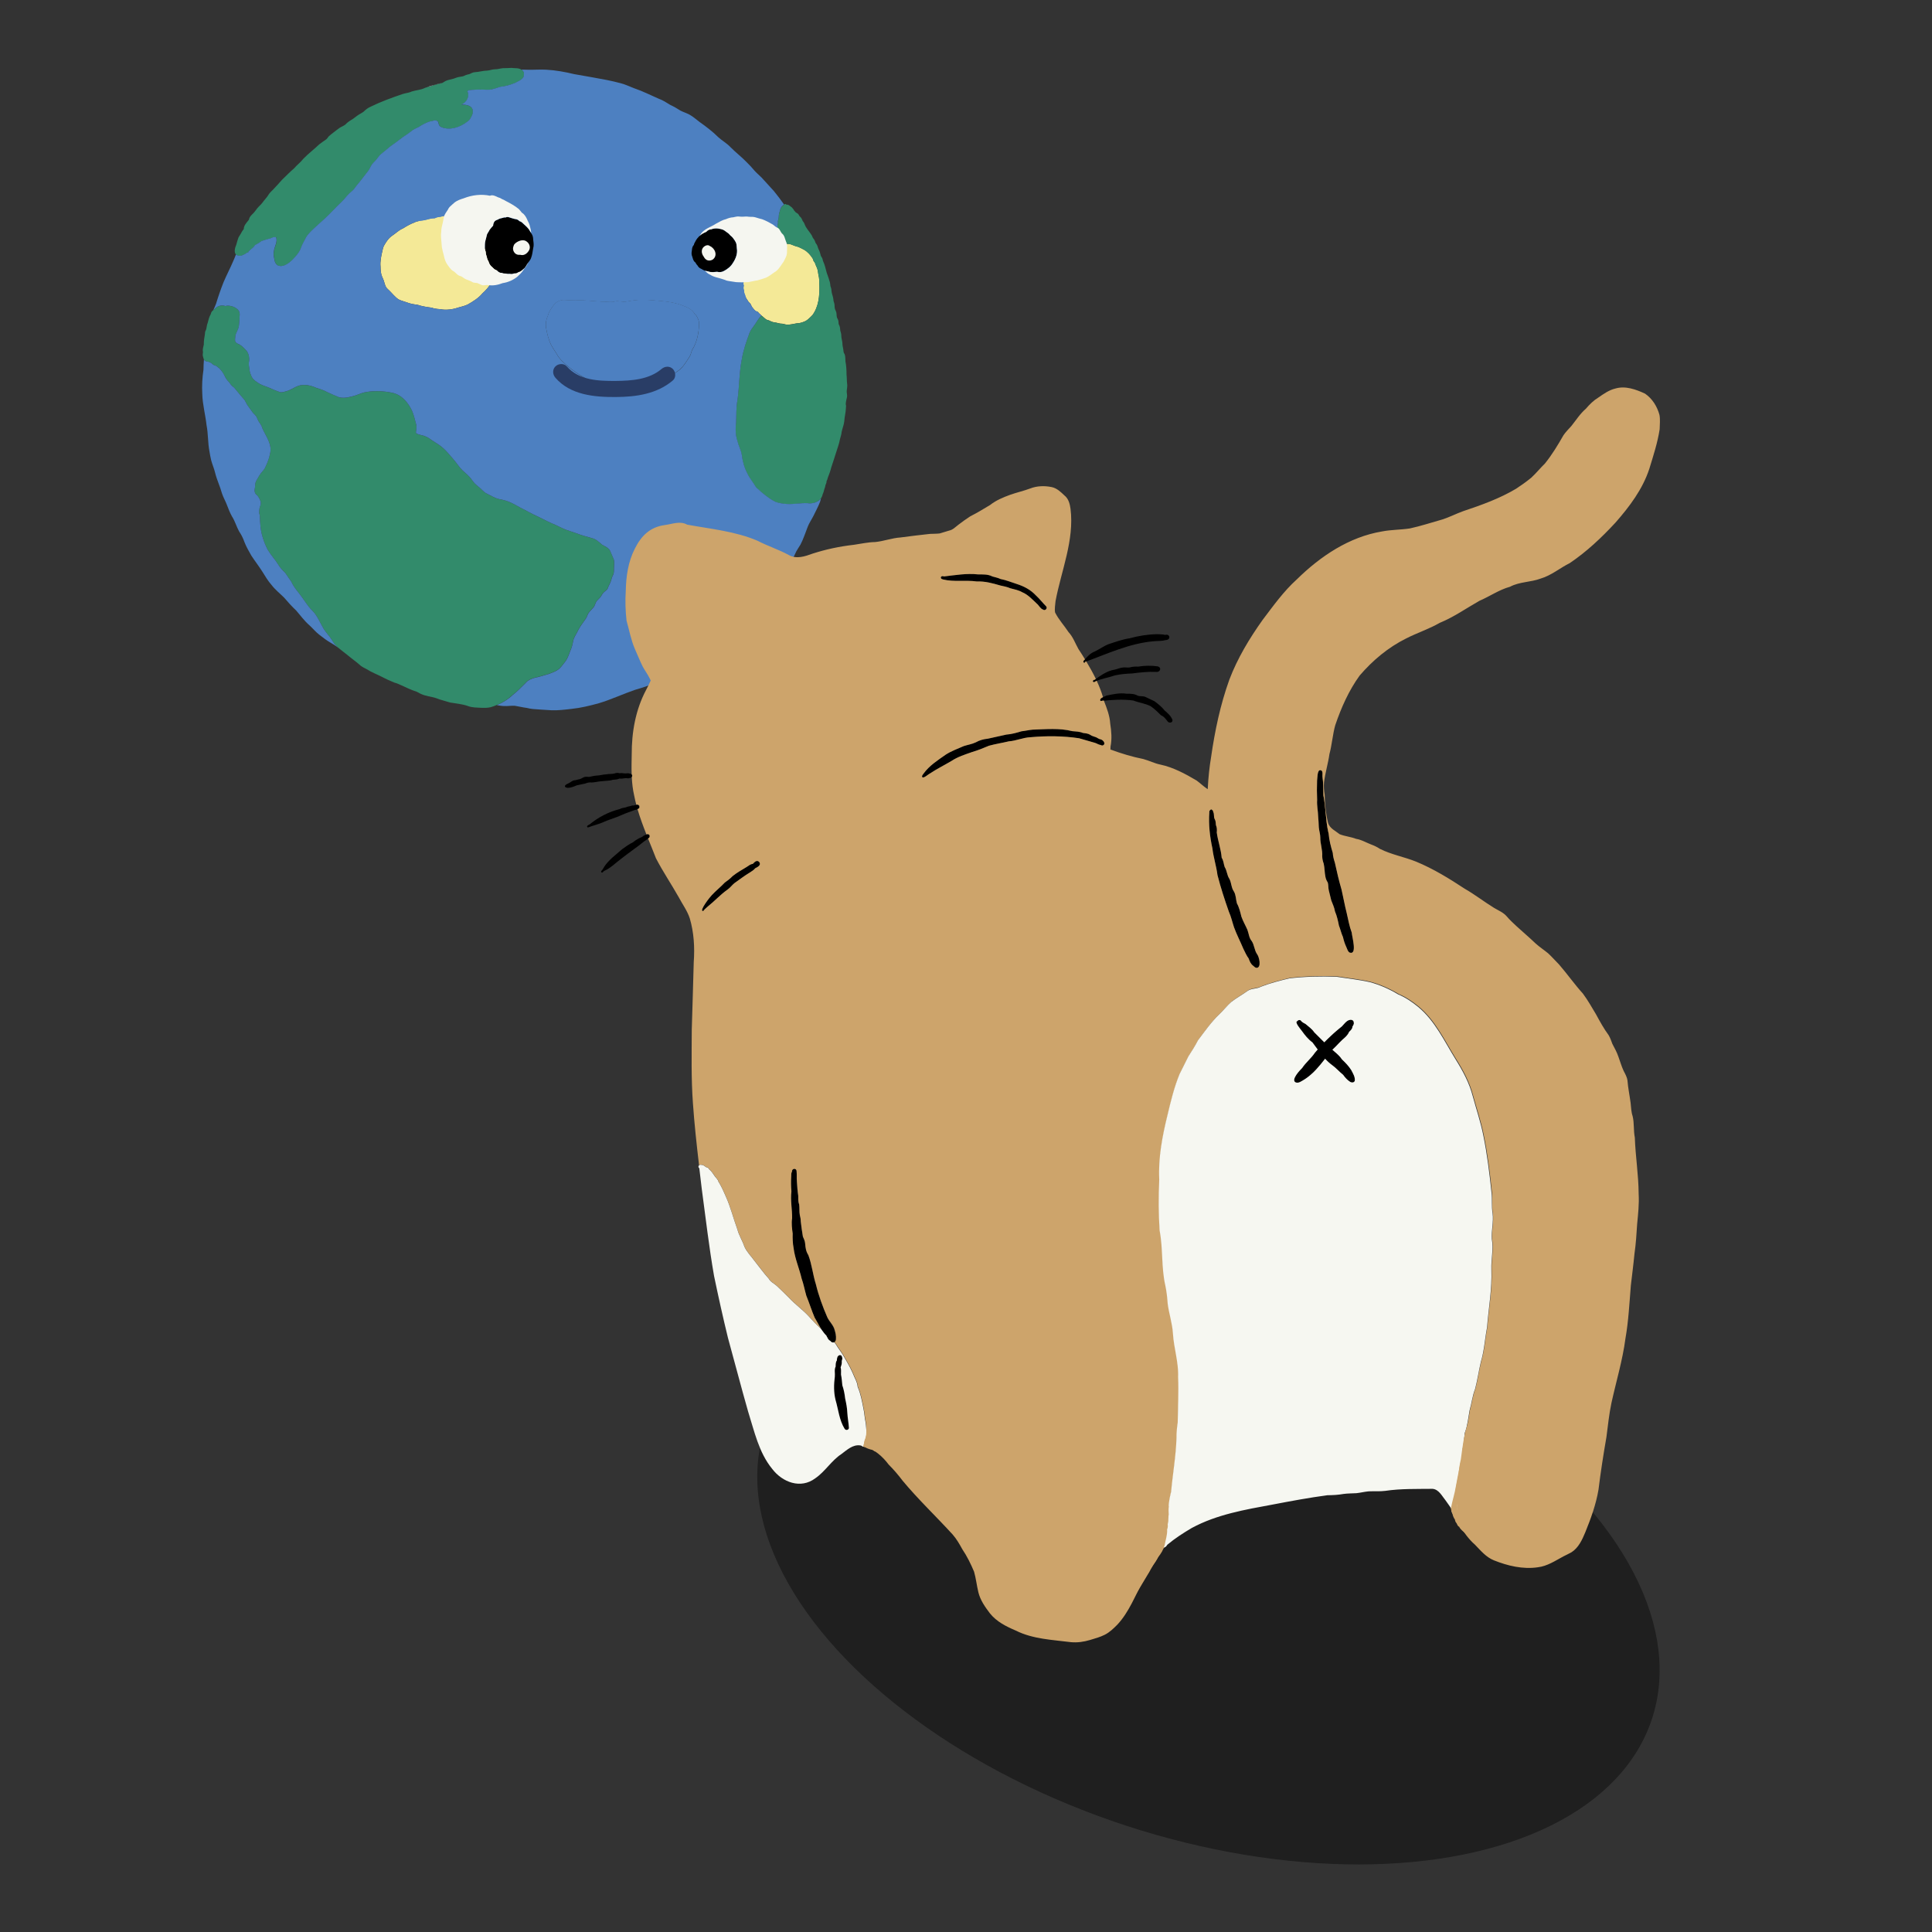 <?xml version="1.0" encoding="UTF-8"?> <svg xmlns="http://www.w3.org/2000/svg" xmlns:xlink="http://www.w3.org/1999/xlink" version="1.1" id="Layer_1" x="0px" y="0px" viewBox="0 0 600 600" style="enable-background:new 0 0 600 600;" xml:space="preserve"><rect x="0" y="0" width="600" height="600" fill="#333333" stroke="none"/> <style type="text/css"> .st0{fill:#4D80C1;} .st1{fill:#C8D8DF;} .st2{fill:#328B6B;} .st3{fill:#F4E997;} .st4{fill:#F5F6F0;} .st5{fill:#293D66;} .st6{opacity:0.4;} .st7{fill:#CDA46B;} .st8{fill:#F6F7F1;} </style> <g> <polygon class="st0" points="180.69,41.33 130.01,49.25 130.01,80.91 196.29,89.94 225.74,96.17 247.09,82.61 237.3,60.51 196.29,41.33 "></polygon> <path class="st1" d="M134.61,26.45c0.9-0.27,1.81-0.5,2.73-0.71c-1.11,0.36-2.28,0.52-3.36,0.98c-0.47,0.15-0.97,0.25-1.46,0.38 C133.2,26.85,133.89,26.62,134.61,26.45z"></path> <path class="st2" d="M162.74,22.69c0.01,0.28,0.01,0.6-0.05,0.9c-0.07,0.34-0.22,0.66-0.52,0.85c0,0-0.01,0.01-0.02,0.01 c0,0,0.01,0,0.01,0c0,0,0.01,0,0.01-0.01c0.01-0.01,0.02-0.01,0.03-0.02c-0.42,0.37-0.84,0.72-1.38,0.9 c-0.37,0.2-0.72,0.44-1.13,0.55c-1.4,0.57-2.85,0.95-4.35,1.11c-1.08,0.37-2.16,0.76-3.3,0.9c-1.52,0.05-3.03-0.16-4.55,0 c-0.63,0-1.25,0.08-1.88,0.14c-0.15,0.12-0.3,0.23-0.47,0.32c0.88,1.58-0.28,3.56-1.86,4.13c1.22,0.1,2.91,0.13,3.46,1.43 c0.27,0.84,0.06,1.78-0.42,2.51c-0.3,0.62-0.73,1.15-1.32,1.49c-2.13,1.65-5.17,2.67-7.78,1.65c-0.34-0.15-0.65-0.34-0.83-0.68 c-0.15-0.28-0.17-0.59-0.24-0.89c-0.1-0.12-0.18-0.25-0.24-0.39c-0.06-0.01-0.12-0.03-0.19-0.04c-0.17-0.04-0.32-0.12-0.47-0.19 c-0.65,0.16-1.32,0.25-1.96,0.44c-1.13,0.39-2.15,0.95-3.14,1.61c-0.63,0.33-1.29,0.59-1.89,0.97c-0.71,0.49-1.37,1.1-2.1,1.54 c-1.45,0.88-2.71,2.03-4.12,2.98c-0.84,0.56-1.59,1.23-2.35,1.88c-0.59,0.49-1.23,0.93-1.76,1.49c-0.33,0.37-0.61,0.78-0.92,1.17 c-0.48,0.59-1.08,1.07-1.52,1.69c-0.49,0.76-0.78,1.63-1.39,2.31c-0.85,1.01-1.6,2.1-2.44,3.13c-0.63,0.69-1.16,1.44-1.72,2.18 c-0.4,0.48-0.91,0.86-1.37,1.27c-0.84,0.78-1.49,1.74-2.31,2.54c-1,0.96-2,1.93-2.94,2.94c-1.64,1.7-3.36,3.31-5.14,4.85 c-1.13,1.06-2.35,2.1-3.15,3.44c-0.49,1.07-1.15,2.06-1.54,3.18c-0.39,1.14-1.15,2.07-1.94,2.96c-1.17,1.35-3.29,3.28-5.18,2.55 c-0.84-0.44-1.12-1.44-1.2-2.32c-0.19-0.67-0.24-1.36-0.09-2.05c0.14-1.49,1.24-2.92,0.69-4.44c-0.32,0.03-0.63,0-0.95,0.02 c-0.36,0.13-0.69,0.34-1.07,0.45c-0.79,0.12-1.5,0.46-2.28,0.65c-0.46,0.14-0.77,0.54-1.19,0.75c-0.36,0.21-0.74,0.39-1.09,0.61 c-0.18,0.38-0.48,0.67-0.81,0.93c-0.42,0.32-0.8,0.69-1.21,1.04c0.06,0.17-0.07,0.39-0.3,0.33c-0.03-0.01-0.05-0.01-0.08-0.02 c-0.4,0.32-0.83,0.59-1.32,0.76c-0.08,0.06-0.17,0.1-0.26,0.14c-0.53,0.23-1.11,0.14-1.64-0.08c-0.11-0.06-0.2-0.13-0.28-0.2 c-0.73-0.71-0.28-2.21,0.08-3.03c0.21-0.74,0.4-1.48,0.66-2.19c0.22-0.47,0.57-0.87,0.8-1.34c0.23-0.49,0.52-0.94,0.87-1.35 c0.01-1.13,0.87-1.96,1.51-2.79c0.19-0.23,0.16-0.54,0.31-0.79c0.31-0.6,0.87-1.01,1.31-1.51c0.38-0.43,0.71-0.9,1.05-1.35 c0.51-0.62,1.15-1.12,1.63-1.77c0.61-0.89,1.43-1.62,1.95-2.57c0.38-0.57,0.9-1.03,1.38-1.51c0.94-0.98,1.84-2,2.74-3.01 c1.26-1.2,2.46-2.46,3.79-3.59c0.83-1.03,1.95-1.78,2.75-2.85c1.56-1.66,3.39-2.98,5.01-4.56c0.69-0.56,1.45-1.02,2.16-1.55 c0.37-0.26,0.53-0.67,0.84-0.98c0.23-0.22,0.47-0.42,0.72-0.61c0.85-0.64,1.67-1.33,2.54-1.94c0.59-0.4,1.29-0.63,1.86-1.07 c0.63-0.72,1.44-1.21,2.25-1.69c0.47-0.32,0.9-0.67,1.35-1.01c0.65-0.49,1.41-0.81,2.06-1.3c0.64-0.62,1.34-1.19,2.17-1.54 c3.2-1.58,6.57-2.79,9.94-3.94c0.93-0.32,1.94-0.34,2.82-0.79c1.39-0.45,2.9-0.46,4.21-1.16c0.15-0.05,0.31-0.09,0.46-0.13 c0.49-0.13,0.99-0.23,1.46-0.38c1.08-0.46,2.25-0.62,3.36-0.98c0.03-0.01,0.06-0.02,0.08-0.03c0.31-0.16,0.58-0.39,0.89-0.55 c0.8-0.41,1.73-0.48,2.57-0.76c0.66-0.24,1.31-0.5,2.01-0.58c0.5-0.1,1.03-0.11,1.47-0.4c0.46-0.23,0.97-0.3,1.46-0.45 c0.54-0.25,1.06-0.55,1.67-0.58c1.29-0.06,2.53-0.48,3.83-0.49c0.83-0.06,1.61-0.42,2.45-0.41c0.81,0.01,1.58-0.26,2.38-0.34 c0.91,0,1.81-0.04,2.71-0.09c1.03,0.16,2.16-0.06,3.07,0.54c0.01,0.01,0.03,0.02,0.04,0.03C162.34,21.88,162.65,22.26,162.74,22.69 z"></path> <path class="st2" d="M190.59,173.7c0.26,0.86,0.08,1.78,0.07,2.66c-0.02,0.5,0.02,1.03-0.08,1.52c-0.1,0.51-0.37,0.96-0.56,1.43 c-0.16,0.48-0.25,0.99-0.44,1.46c-0.26,0.64-0.64,1.23-0.84,1.89c-0.27,0.61-0.91,0.91-1.36,1.37c-0.37,0.38-0.55,0.89-0.87,1.31 c-0.3,0.37-0.66,0.67-0.97,1.02c-0.69,0.59-0.66,1.55-1.22,2.22c-0.48,0.58-1.05,1.08-1.5,1.69c-0.39,0.54-0.5,1.24-0.89,1.79 c-0.74,1.12-1.59,2.17-2.25,3.35c-0.46,1.03-1.11,1.97-1.54,3.01c-0.26,0.95-0.35,1.95-0.73,2.88c-0.65,1.48-1.01,3.13-2.08,4.38 c-0.6,0.71-1.1,1.53-1.83,2.12c-0.48,0.35-1.03,0.65-1.57,0.89c-1.58,0.69-3.27,1.1-4.92,1.56c-1.07,0.2-2.13,0.5-3.04,1.12 c-0.5,0.3-0.79,0.83-1.25,1.19c-1.13,1.08-2.19,2.23-3.44,3.18c-0.74,0.69-1.54,1.32-2.39,1.86c-0.6,0.38-1.23,0.72-1.88,1.02 c-0.25,0.11-0.5,0.22-0.76,0.33c-0.6,0.26-1.2,0.5-1.83,0.67c-0.91,0.23-1.87,0.23-2.8,0.2c-1.46-0.09-2.97-0.02-4.35-0.57 c-1.76-0.61-3.63-0.76-5.46-1.07c-1.07-0.28-2.11-0.65-3.17-0.93c-0.76-0.28-1.52-0.57-2.31-0.74c-0.83-0.17-1.66-0.34-2.48-0.58 c-0.87-0.25-1.68-0.67-2.46-1.12c-1.62-0.5-3.16-1.25-4.7-1.96c-0.73-0.35-1.47-0.67-2.25-0.87c-1.31-0.55-2.61-1.12-3.86-1.79 c-1.56-0.79-3.21-1.41-4.69-2.36c-0.66-0.33-1.3-0.65-1.89-1.1c-1.33-1.2-2.81-2.21-4.18-3.37c-0.89-0.74-1.87-1.41-2.75-2.17 c-0.43-0.37-0.83-0.77-1.19-1.21c-0.39-0.49-0.7-1.05-1.03-1.57c-0.37-0.53-0.77-1.02-1.16-1.52c-0.4-0.5-0.8-1.01-1.15-1.56 c-0.88-1.5-1.59-3.1-2.57-4.55c-0.65-0.89-1.52-1.6-2.18-2.5c-0.65-0.82-1.22-1.68-1.81-2.54c-1.19-1.71-2.68-3.21-3.54-5.14 c-0.67-0.89-1.26-1.85-1.91-2.76c-0.78-0.78-1.58-1.53-2.12-2.5c-0.99-1.62-2.32-3-3.28-4.63c-0.65-1.25-1.19-2.57-1.58-3.93 c-0.69-2.21-0.78-4.35-0.86-6.6c-0.02-0.35-0.21-0.66-0.2-1.01c-0.01-0.5,0.04-0.83,0.09-1.28c0.09-0.57,0.45-1.08,0.42-1.66 c-0.05-0.88-0.57-1.65-1.07-2.35c-0.75-0.51-0.98-1.17-0.82-2.06c0.09-0.47,0.14-0.94,0.15-1.41c0.03-0.58,0.3-1.1,0.61-1.58 c0.39-0.64,0.7-1.32,1.18-1.9c0.36-0.5,0.84-0.91,1.15-1.44c0.66-1.4,1.34-2.85,1.6-4.39c0.89-3.06-1.18-5.47-2.33-8.09 c-0.2-0.85-0.72-1.5-1.19-2.21c-0.21-0.38-0.37-0.79-0.55-1.19c-0.28-0.68-0.94-1.05-1.35-1.63c-0.44-0.61-0.86-1.24-1.32-1.84 c-0.44-0.6-0.74-1.28-1.11-1.92c-0.84-0.98-1.71-1.94-2.51-2.96c-0.34-0.4-0.62-0.87-1.07-1.16c-0.5-0.34-0.83-0.85-1.17-1.33 c-0.61-0.62-1.13-1.31-1.48-2.12c-0.39-0.83-0.98-1.61-1.59-2.24c-0.33-0.28-0.69-0.52-1.02-0.8c-0.24-0.08-0.49-0.13-0.71-0.25 c-0.47-0.2-0.71-0.69-1.22-0.83c-0.04-0.02-0.07-0.05-0.11-0.07c-0.49-0.25-1.13-0.08-1.54-0.55c-0.09-0.09-0.15-0.18-0.21-0.29 c-0.11-0.21-0.17-0.45-0.22-0.69c-0.24-0.52-0.13-1.11-0.06-1.66c-0.2-0.76,0.11-1.52,0.25-2.27c-0.02-1.09,0.16-2.18,0.35-3.25 c0.01-0.33,0.02-0.66,0.16-0.97c0.45-0.74,0.31-1.64,0.67-2.41c0.26-0.96,0.45-1.93,0.97-2.79c0.08-0.31,0.17-0.61,0.38-0.87 c0.12-0.16,0.27-0.28,0.43-0.4c0.13-0.1,0.27-0.19,0.38-0.3c0.56-0.65,1.31-1.04,2.11-1.11c0.42-0.04,0.86,0.02,1.29,0.17 c0,0,0,0,0,0c1.35-0.46,3.99,0.47,4.34,1.99c0.12,0.47,0.07,0.95,0.01,1.43c0.03,0.91-0.13,1.8-0.19,2.71 c-0.12,1.1-0.85,2-1.09,3.07c-0.16,1.87-0.35,2,1.4,2.8c0.82,0.5,1.46,1.26,2.13,1.95c0.73,1.06,0.91,2.39,0.64,3.63 c-0.05,0.6,0.07,1.19,0.16,1.78c0.07,0.71,0.19,1.4,0.51,2.04c0.29,1.02,1.05,1.7,1.92,2.24c1.07,0.82,2.31,1.17,3.51,1.63 c1.23,0.55,2.47,1.09,3.75,1.5c0.77,0.05,1.53-0.29,2.27-0.47c1.84-0.69,3.19-2,5.3-1.79c1.27-0.02,2.45,0.42,3.6,0.91 c1.19,0.35,2.36,0.76,3.46,1.36c1.16,0.53,2.34,1.04,3.52,1.53c1.74,0.46,3.53-0.09,5.21-0.58c1.16-0.45,2.31-0.94,3.56-1.09 c2.58-0.39,5.24-0.26,7.79,0.29c2.92,0.58,4.98,3.08,6.16,5.66c0.53,1.26,0.84,2.6,1.19,3.92c0.29,0.82,0.13,1.7,0,2.54 c0,0.16-0.05,0.37,0.12,0.47c0.4,0.26,0.87,0.39,1.33,0.5c0.67,0.13,1.31,0.34,1.92,0.63c0.56,0.27,1.05,0.65,1.56,1.01 c0.84,0.59,1.75,1.09,2.58,1.69c1.25,0.92,2.3,2.08,3.28,3.27c1.06,1.13,1.97,2.38,2.92,3.61c0.81,0.99,1.88,1.73,2.76,2.65 c0.55,0.57,1,1.23,1.48,1.86c0.5,0.61,1.13,1.09,1.74,1.59c0.76,0.63,1.36,1.45,2.26,1.88c1.19,0.56,2.3,1.32,3.58,1.66 c1.19,0.28,2.19,0.43,3.3,0.89c1.26,0.48,2.41,1.19,3.59,1.84c1.89,0.91,3.69,2.01,5.62,2.85c1.74,0.89,3.47,1.76,5.28,2.5 c1.12,0.51,2.21,1.12,3.37,1.55c0.89,0.29,2.04,0.67,2.83,0.96c1.69,0.63,3.41,1.16,5.15,1.62c1.24,0.29,2.23,1.24,3.13,2.03 c0.94,0.59,2.12,0.94,2.56,2.06C189.87,172.03,190.23,172.87,190.59,173.7z M135.66,215.36c0.03,0.01,0.06,0.02,0.1,0.02 c-0.93-0.35-1.85-0.72-2.75-1.16c-1.65-0.78-3.4-1.24-5.16-1.71c1.15,0.48,2.31,0.96,3.47,1.46 C132.79,214.36,134.18,214.99,135.66,215.36z"></path> <path class="st2" d="M137.56,216.65c-0.31-0.07-0.56-0.22-0.85-0.32c-0.29-0.01-0.57-0.02-0.85-0.1c-0.51-0.18-1.03-0.4-1.55-0.52 c-0.68,0.03-1.3-0.24-1.96-0.33c-1.69-0.36-3.21-1.26-4.74-2.03c-0.29-0.14-0.57-0.31-0.89-0.4c-0.21,0.04-0.43,0.05-0.64,0.01 c-0.54-0.06-0.9-0.71-0.51-1.15c0.44-0.49,1.13-0.25,1.68-0.17c0.55,0.12,1.08,0.02,1.63,0.02c0.39-0.2,0.77-0.44,1.23-0.38 c0.14,0,0.25,0.12,0.25,0.25c-0.02,0.34-0.4,0.21-0.61,0.26c0.46,0.12,0.84,0.42,1.22,0.7c0.86,0.36,1.73,0.7,2.56,1.11 c0.89,0.46,1.54,1.27,2.52,1.56c0.54-0.03,1.08,0.01,1.51,0.37c0.44,0.05,0.91,0.09,1.36,0.04c0.23-0.08,0.41-0.26,0.63-0.36 c0.76-0.39,1.36,0.7,0.63,1.14C139.39,216.82,138.42,216.75,137.56,216.65z"></path> <path class="st3" d="M155.22,77.51c0.02,0,0.04,0,0.07,0c-0.01,0.18-0.03,0.36-0.04,0.54c-0.06,0.57,0.04,1.12,0.05,1.69 c-0.08,1-0.37,1.96-0.55,2.95c-0.36,1.78-1.33,3.39-2.12,5.02c-0.72,1.3-1.71,2.41-2.81,3.4c-1.25,1.5-2.94,2.52-4.61,3.48 c-0.88,0.41-1.84,0.63-2.78,0.89c-1.54,0.55-3.26,0.82-4.87,0.66c-1.17-0.23-2.29-0.1-3.42-0.58c-1.51-0.2-3.02-0.41-4.46-0.9 c-1.14-0.15-2.29-0.32-3.35-0.76c-0.85-0.32-1.76-0.5-2.57-0.93c-1.15-0.78-2-1.93-3-2.88c-0.45-0.38-0.87-0.8-1.08-1.36 c-0.34-0.9-0.49-1.87-0.98-2.71c-0.45-1.05-0.51-2.13-0.52-3.21c-0.16-1.59,0.21-3.33,0.56-4.81c0.13-0.62,0.23-1.14,0.51-1.69 c0.69-1.2,1.42-2.37,2.58-3.13c1.1-0.73,2.02-1.7,3.26-2.21c1.13-0.71,2.28-1.37,3.54-1.85c1.02-0.52,2.16-0.59,3.27-0.75 c1.04-0.29,2.08-0.58,3.17-0.6c0.52-0.32,1.15-0.36,1.74-0.45c0.44-0.13,0.89-0.23,1.35-0.25c0.4-0.01,0.8-0.02,1.2-0.03 c0,0.02,0,0.05,0.01,0.07c0.02,0.5,0.05,1,0.12,1.49c0.08,0.55,0.21,1.1,0.44,1.61c0.21,0.47,0.47,0.9,0.7,1.35 c0.21,0.46,0.52,0.85,0.92,1.17c0.41,0.39,0.73,0.87,1.17,1.24c0.62,0.67,1.53,0.83,2.29,1.28c0.88,0.47,1.74,0.95,2.71,1.21 c0.91,0.4,1.89,0.55,2.86,0.7c0.63,0.06,1.23,0.24,1.86,0.3c0.37,0.04,0.74,0.05,1.11,0.05C154.09,77.51,154.66,77.48,155.22,77.51 z"></path> <path class="st3" d="M254.48,88.62c0.09,3.17-0.22,6.62-2.16,9.23c-0.82,0.81-1.61,1.73-2.74,2.1c-0.72,0.28-1.36,0.44-2.1,0.45 c-1.02,0.16-2.03,0.46-3.07,0.42c-0.51-0.03-0.97-0.23-1.47-0.3c-0.67,0.03-1.31-0.2-1.96-0.34c-0.8-0.04-1.51-0.33-2.21-0.7 c-0.2-0.03-0.39-0.08-0.57-0.16c-0.24-0.1-0.46-0.25-0.65-0.44c-0.35-0.3-0.71-0.59-1.06-0.89c-0.44-0.38-0.86-0.78-1.24-1.22 c-0.6-0.04-1-0.55-1.34-1c-0.4-0.39-0.6-0.91-0.84-1.41c-0.38-0.34-0.74-0.74-0.96-1.2c-0.41-0.46-0.58-1.06-0.74-1.64 c-0.24-0.42-0.28-0.91-0.32-1.39c-0.2-0.45-0.17-0.95-0.04-1.41c-0.2-0.46-0.13-1-0.01-1.47c-0.21-0.88,0.28-1.75,0.36-2.6 c0-0.3,0.05-0.59,0.13-0.87c0.16,0.01,0.32,0.03,0.48,0.05c0.38-0.01,0.77-0.01,1.16-0.04c0.75-0.05,1.49-0.18,2.14-0.6 c0.9-0.49,1.93-0.88,2.53-1.76c0.58-0.76,1.45-1.32,1.57-2.34c0.21-0.64,0.78-1.15,0.86-1.83c0.01-0.04,0.01-0.08,0.01-0.12 c-0.13-0.62,0.06-1.1,0.13-1.71c0.84-0.01,1.68,0.12,2.53,0.14c0.05,0,0.09,0,0.14,0c0.84,0.17,1.7,0.08,2.52,0.29 c0.02,0.01,0.03,0.01,0.05,0.02c0.75,0.3,1.48,0.6,2.27,0.78c0.53,0.21,1.03,0.49,1.54,0.74c0.05,0.03,0.11,0.05,0.16,0.08 c1.18,0.63,2.04,1.62,2.78,2.73c0.15,0.24,0.21,0.52,0.29,0.79c0.15,0.25,0.37,0.45,0.48,0.73c0.23,0.81,0.73,1.51,0.85,2.35 c0.13,0.68,0.18,1.38,0.36,2.05c0.13,0.74,0.07,1.57,0.12,2.3C254.48,88.49,254.48,88.56,254.48,88.62z"></path> <path class="st2" d="M263.08,119.14c0.14,0.74-0.07,1.48-0.12,2.23c-0.05,0.58,0.15,1.13,0.11,1.71c-0.03,0.37-0.15,0.73-0.23,1.1 c-0.08,0.44-0.18,0.88-0.19,1.33c0.13,0.43,0.11,0.87,0.05,1.31c-0.05,1.34-0.43,2.65-0.5,3.99c-0.11,1.16-0.61,2.25-0.84,3.4 c-0.02,0.75-0.34,1.45-0.5,2.18c-0.25,1.44-0.79,2.8-1.22,4.2c-0.49,1.62-0.99,3.01-1.49,4.6c-0.26,1.06-0.63,2.08-1.04,3.09 c-0.1,0.39-0.2,0.78-0.42,1.12c0.06,0.46-0.19,0.86-0.34,1.27c-0.04,0.41-0.17,0.79-0.32,1.17c-0.15,0.57-0.29,1.13-0.55,1.66 c-0.09,0.47-0.27,0.89-0.53,1.25c-0.59,0.82-1.55,1.33-2.57,1.52c-0.57,0.11-1.15,0.11-1.7,0.02c-2.13-0.08-4.24,0.4-6.38,0.25 c-1.17-0.08-2.35-0.25-3.46-0.65c-1.32-0.64-2.53-1.53-3.67-2.45c-0.55-0.42-1.08-0.87-1.56-1.37c-0.36-0.29-0.72-0.52-0.96-0.93 c-0.81-1.39-1.88-2.59-2.54-4.04c-1-1.85-1.52-3.87-1.78-5.95c-0.27-1.46-1.02-2.78-1.34-4.23c-0.63-1.84-0.64-3.77-0.41-5.68 c0.11-2.35-0.02-4.73,0.44-7.05c0.58-4.16,0.5-8.4,1.32-12.53c0.47-2.89,1.46-5.63,2.46-8.37c0.37-0.88,1-1.61,1.55-2.38 c0.47-0.69,0.87-1.41,1.38-2.07c0.24-0.28,0.48-0.56,0.73-0.83c0.35,0.3,0.71,0.6,1.06,0.89c0.19,0.19,0.41,0.34,0.65,0.44 c0.18,0.08,0.37,0.13,0.57,0.16c0.69,0.37,1.41,0.66,2.21,0.7c0.65,0.14,1.28,0.37,1.96,0.34c0.5,0.07,0.96,0.27,1.47,0.3 c1.04,0.04,2.05-0.26,3.07-0.42c0.75-0.01,1.38-0.18,2.1-0.45c1.13-0.38,1.92-1.29,2.74-2.1c1.94-2.61,2.25-6.06,2.16-9.23 c0-0.06,0-0.12-0.01-0.19c-0.05-0.72,0.01-1.55-0.12-2.3c-0.18-0.67-0.23-1.37-0.36-2.05c-0.12-0.84-0.63-1.54-0.85-2.35 c-0.11-0.28-0.33-0.48-0.48-0.73c-0.08-0.27-0.14-0.55-0.29-0.79c-0.74-1.11-1.6-2.1-2.78-2.73c-0.05-0.03-0.11-0.06-0.16-0.08 c-0.51-0.25-1.01-0.53-1.54-0.74c-0.79-0.18-1.53-0.48-2.27-0.78c-0.02-0.01-0.03-0.01-0.05-0.02c-0.82-0.21-1.69-0.12-2.52-0.29 c-0.05,0-0.09,0-0.14,0c-0.99-1.1-1.51-2.18-1.34-3.82c-0.08-0.13-0.12-0.28-0.11-0.44c0-0.14,0.03-0.27,0.08-0.4 c-0.2-0.51-0.04-1.09,0.09-1.6c-0.14-0.51,0.09-1.02,0.19-1.52c0.09-0.6,0.03-1.07,0.21-1.63c0.14-0.38,0.21-0.79,0.34-1.17 c0.07-0.22,0.16-0.43,0.3-0.63c0.23-0.33,0.57-0.54,0.83-0.84c0.01-0.01,0.01-0.02,0.02-0.02c0.16-0.21,0.59-0.25,0.69,0.03 c0.76-0.08,1.17,0.47,1.73,0.86c0.17,0.22,0.38,0.4,0.53,0.64c0.11,0.27,0.29,0.49,0.51,0.68c0.2,0.37,0.59,0.39,0.87,0.67 c0.25,0.23,0.33,0.58,0.56,0.81c0.5,0.35,0.68,0.93,0.93,1.45c0.47,0.48,0.59,1.15,0.91,1.73c0.59,1,1.26,1.71,1.88,2.71 c0.13,0.21,0.19,0.45,0.29,0.67c0.15,0.28,0.4,0.49,0.55,0.78c0.16,0.27,0.21,0.59,0.34,0.87c0.14,0.21,0.3,0.4,0.42,0.61 c0.23,0.42,0.29,0.91,0.5,1.34c0.38,0.65,0.53,1.39,0.73,2.11c0.12,0.27,0.34,0.48,0.44,0.76c0.1,0.24,0.13,0.51,0.21,0.77 c0.56,1.19,0.84,2.48,1.18,3.75c0.37,0.95,0.68,1.93,0.97,2.91c0.1,0.39,0.11,0.79,0.17,1.19c0.18,0.44,0.3,0.89,0.31,1.37 c0.05,0.93,0.5,1.77,0.6,2.69c0,0.43,0.11,0.82,0.26,1.22c0.16,0.54,0.08,1.07,0.18,1.61c0.08,0.44,0.36,0.8,0.46,1.24 c0.13,0.47,0.07,0.96,0.17,1.44c0.06,0.36,0.32,0.65,0.42,1c0.09,0.23,0.1,0.47,0.11,0.71c0.01,0.19,0.02,0.39,0.07,0.57 c0.02,0.02,0.03,0.04,0.04,0.07c0.38,0.59,0.36,1.3,0.45,1.98c0.21,0.56,0.32,1.15,0.31,1.74c0.04,0.69,0.29,1.34,0.33,2.03 c-0.01,0.68,0.17,1.33,0.28,2c0.05,0.51,0.05,1.02,0.4,1.43c0.3,0.71,0.19,1.52,0.27,2.28c0.27,1.36,0.33,2.75,0.34,4.14 C263.02,117.29,262.95,118.22,263.08,119.14z"></path> <path class="st0" d="M216.3,98.07c0.43,0.79,0.86,1.62,0.79,2.54c-0.06,2.77-0.61,5.62-2.11,7.98c-0.35,0.77-0.45,1.64-0.95,2.34 c-0.79,1.13-1.42,2.38-2.44,3.33c-0.52,0.57-1.19,1.07-1.83,1.46c-0.85,0.64-1.68,1.29-2.67,1.72c-0.65,0.33-1.22,0.81-1.91,1.07 c-3.26,1.02-6.62,2.11-10.08,1.81c-4.25-0.15-8.42-1.11-12.44-2.47c-0.72-0.26-1.36-0.67-1.99-1.09c-1.44-0.82-2.79-1.79-4.08-2.84 c-1.39-1.19-2.85-2.36-3.69-4.02c-0.57-0.92-1.2-1.8-1.71-2.75c-0.88-1.75-1.33-3.65-1.64-5.56c-0.14-1.19,0.04-2.42,0.57-3.5 c0.34-1.36,1.17-2.49,2-3.58c0.59-0.73,1.53-1.2,2.44-1.35c0.71-0.06,1.43,0.02,2.13,0.05c3.43-0.16,6.83,0.21,10.24,0.45 c1.08-0.03,2.11,0.17,3.17,0.09c0.57,0.02,1.09-0.3,1.66-0.25c0.58,0.09,1.16,0.09,1.74,0.18c0.29,0.09,0.59,0.02,0.89-0.03 c1.52-0.26,3.05-0.54,4.59-0.56c2.24-0.05,4.46,0.18,6.67,0.4c2.18,0.21,4.36,0.56,6.4,1.39c1.29,0.45,2.63,1.05,3.44,2.2 C215.66,97.59,216.04,97.71,216.3,98.07z M196.13,118.18c0.05,0,0.11-0.01,0.16-0.02c0,0-0.01,0-0.01,0 C196.23,118.17,196.18,118.18,196.13,118.18z"></path> <path class="st0" d="M254.98,154.74c-0.1,0.36-0.2,0.72-0.29,1.08c-0.59,1.56-1.42,3.03-2.14,4.54c-0.54,1.06-1.23,2.04-1.67,3.15 c-0.75,1.87-1.34,3.82-2.28,5.61c-0.41,0.72-0.92,1.39-1.31,2.12c-0.32,0.62-0.56,1.27-0.9,1.89c-0.4,0.72-0.94,1.36-1.43,2.01 c-0.83,1.1-1.48,2.33-2.12,3.54c-0.45,0.83-0.9,1.7-1.58,2.37c-0.73,0.72-1.58,1.3-2.25,2.07c-0.69,0.83-1.29,1.74-2.09,2.48 c-0.61,0.58-1.27,1.1-1.89,1.68c-1.12,1.13-2.12,2.38-3.33,3.43c-1.05,0.95-1.85,2.13-2.88,3.1c-0.72,0.67-1.51,1.28-2.26,1.93 c-1.37,1.25-2.67,2.57-4.11,3.74c-1.08,0.97-2.12,1.99-3.26,2.89c-1.2,0.91-2.48,1.69-3.73,2.52c-0.78,0.51-1.51,1.1-2.25,1.66 c-2.47,1.7-5.17,3.04-7.8,4.46c-2.52,1.58-5.4,2.37-8.21,3.23c-3.76,1.28-7.37,3.01-11.18,4.14c-2.8,0.78-5.63,1.47-8.53,1.77 c-2.1,0.24-4.21,0.52-6.33,0.42c-1.9-0.07-3.79-0.27-5.68-0.38c-0.64-0.05-1.27-0.2-1.89-0.34c-1.26-0.16-2.5-0.47-3.75-0.67 c-1.14-0.05-2.29,0.16-3.43,0.08c-0.72-0.02-1.43-0.16-2.14-0.28c0.25-0.11,0.5-0.22,0.76-0.33c0.65-0.3,1.28-0.64,1.88-1.02 c0.85-0.54,1.65-1.16,2.39-1.86c1.25-0.94,2.31-2.09,3.44-3.18c0.45-0.36,0.75-0.89,1.25-1.19c0.91-0.62,1.97-0.92,3.04-1.12 c1.66-0.46,3.34-0.87,4.92-1.56c0.55-0.24,1.09-0.54,1.57-0.89c0.72-0.59,1.23-1.41,1.83-2.12c1.07-1.25,1.43-2.9,2.08-4.38 c0.37-0.93,0.46-1.92,0.73-2.88c0.43-1.05,1.08-1.98,1.54-3.01c0.65-1.18,1.51-2.23,2.25-3.35c0.39-0.55,0.5-1.25,0.89-1.79 c0.45-0.6,1.01-1.11,1.5-1.69c0.56-0.67,0.53-1.63,1.22-2.22c0.32-0.35,0.68-0.65,0.97-1.02c0.32-0.42,0.5-0.93,0.87-1.31 c0.45-0.46,1.08-0.76,1.36-1.37c0.2-0.67,0.58-1.25,0.84-1.89c0.19-0.47,0.28-0.97,0.44-1.46c0.2-0.47,0.47-0.92,0.56-1.43 c0.1-0.5,0.06-1.02,0.08-1.52c0.01-0.88,0.2-1.8-0.07-2.66c-0.37-0.83-0.72-1.67-1.07-2.51c-0.44-1.13-1.62-1.48-2.56-2.06 c-0.9-0.79-1.89-1.74-3.13-2.03c-1.74-0.46-3.46-0.99-5.15-1.62c-0.79-0.29-1.94-0.67-2.83-0.96c-1.16-0.43-2.24-1.03-3.37-1.55 c-1.81-0.73-3.54-1.61-5.28-2.5c-1.93-0.84-3.73-1.93-5.62-2.85c-1.18-0.64-2.33-1.35-3.59-1.84c-1.11-0.46-2.11-0.6-3.3-0.89 c-1.28-0.34-2.39-1.1-3.58-1.66c-0.9-0.43-1.51-1.26-2.26-1.88c-0.61-0.5-1.24-0.97-1.74-1.59c-0.48-0.62-0.93-1.29-1.48-1.86 c-0.88-0.92-1.95-1.66-2.76-2.65c-0.95-1.23-1.86-2.48-2.92-3.61c-0.98-1.19-2.03-2.35-3.28-3.27c-0.83-0.61-1.74-1.1-2.58-1.69 c-0.51-0.36-1-0.74-1.56-1.01c-0.61-0.3-1.25-0.51-1.92-0.63c-0.46-0.11-0.93-0.24-1.33-0.5c-0.18-0.09-0.12-0.3-0.12-0.47 c0.13-0.84,0.29-1.71,0-2.54c-0.35-1.32-0.66-2.66-1.19-3.92c-1.19-2.59-3.25-5.08-6.16-5.66c-2.55-0.54-5.21-0.68-7.79-0.29 c-1.25,0.16-2.4,0.64-3.56,1.09c-1.68,0.49-3.47,1.03-5.21,0.58c-1.18-0.49-2.36-0.99-3.52-1.53c-1.1-0.6-2.26-1.01-3.46-1.36 c-1.15-0.49-2.33-0.93-3.6-0.91c-2.11-0.21-3.47,1.1-5.3,1.79c-0.74,0.18-1.5,0.52-2.27,0.47c-1.28-0.41-2.52-0.95-3.75-1.5 c-1.19-0.45-2.44-0.81-3.51-1.63c-0.87-0.54-1.63-1.22-1.92-2.24c-0.32-0.64-0.44-1.33-0.51-2.04c-0.1-0.59-0.21-1.18-0.16-1.78 c0.27-1.24,0.09-2.57-0.64-3.63c-0.66-0.68-1.31-1.45-2.13-1.95c-1.76-0.8-1.56-0.92-1.4-2.8c0.23-1.07,0.97-1.98,1.09-3.07 c0.06-0.91,0.22-1.79,0.19-2.71c0.06-0.47,0.11-0.95-0.01-1.43c-0.35-1.51-2.99-2.45-4.34-1.99c0,0,0,0,0,0 c-0.43-0.15-0.86-0.21-1.29-0.17c-0.8,0.07-1.55,0.46-2.11,1.11c-0.12,0.11-0.25,0.2-0.38,0.3c0.3-0.65,0.6-1.3,0.85-1.97 c0.68-2.25,1.45-4.48,2.32-6.67c0.96-2.26,2.11-4.44,3.07-6.7c0.29-0.63,0.54-1.28,0.78-1.93c0.08,0.08,0.17,0.15,0.28,0.2 c0.53,0.21,1.11,0.31,1.64,0.08c0.09-0.04,0.17-0.09,0.26-0.14c0.49-0.17,0.92-0.44,1.32-0.76c0.03,0.01,0.05,0.01,0.08,0.02 c0.22,0.06,0.36-0.17,0.3-0.33c0.4-0.35,0.79-0.72,1.21-1.04c0.32-0.26,0.63-0.55,0.8-0.93c0.35-0.22,0.73-0.4,1.09-0.61 c0.43-0.21,0.74-0.61,1.19-0.75c0.78-0.19,1.49-0.54,2.28-0.65c0.38-0.1,0.71-0.31,1.07-0.45c0.32-0.02,0.63,0.01,0.95-0.02 c0.55,1.51-0.55,2.95-0.69,4.44c-0.15,0.68-0.1,1.38,0.09,2.05c0.08,0.88,0.36,1.88,1.2,2.32c1.9,0.73,4.01-1.2,5.18-2.55 c0.79-0.88,1.56-1.82,1.94-2.96c0.38-1.12,1.04-2.11,1.54-3.18c0.8-1.34,2.01-2.38,3.15-3.44c1.78-1.55,3.5-3.15,5.14-4.85 c0.95-1.02,1.94-1.98,2.94-2.94c0.82-0.8,1.47-1.76,2.31-2.54c0.46-0.42,0.97-0.79,1.37-1.27c0.56-0.74,1.1-1.49,1.72-2.18 c0.84-1.02,1.59-2.11,2.44-3.13c0.61-0.68,0.91-1.55,1.39-2.31c0.45-0.62,1.05-1.1,1.52-1.69c0.31-0.39,0.59-0.8,0.92-1.17 c0.53-0.56,1.17-1,1.76-1.49c0.76-0.65,1.51-1.32,2.35-1.88c1.41-0.94,2.66-2.09,4.12-2.98c0.74-0.45,1.39-1.06,2.1-1.54 c0.6-0.38,1.27-0.64,1.89-0.97c0.99-0.66,2.01-1.21,3.14-1.61c0.64-0.18,1.31-0.28,1.96-0.44c0.16,0.07,0.31,0.15,0.47,0.19 c0.06,0.02,0.12,0.03,0.19,0.04c0.06,0.14,0.15,0.27,0.24,0.39c0.07,0.3,0.1,0.61,0.24,0.89c0.17,0.34,0.49,0.53,0.83,0.68 c2.61,1.02,5.65-0.01,7.78-1.65c0.6-0.35,1.03-0.87,1.32-1.49c0.48-0.72,0.69-1.66,0.42-2.51c-0.55-1.31-2.25-1.33-3.46-1.43 c1.58-0.57,2.74-2.55,1.86-4.13c0.17-0.09,0.32-0.2,0.47-0.32c0.62-0.06,1.25-0.14,1.88-0.14c1.52-0.16,3.03,0.05,4.55,0 c1.14-0.14,2.22-0.53,3.3-0.9c1.5-0.16,2.95-0.53,4.35-1.11c0.41-0.11,0.76-0.35,1.13-0.55c0.54-0.18,0.96-0.53,1.38-0.9 c-0.01,0.01-0.02,0.01-0.03,0.02c0.3-0.19,0.45-0.51,0.52-0.85c0.06-0.3,0.06-0.62,0.05-0.9c-0.09-0.43-0.4-0.8-0.76-1.05 c0.71,0.02,1.43,0.04,2.14,0.05c1.88,0.04,3.76-0.13,5.64-0.01c2.89,0.16,5.74,0.68,8.55,1.36c1.91,0.35,3.83,0.65,5.74,1.01 c2.91,0.51,5.83,1.04,8.69,1.81c1.4,0.34,2.7,0.99,4.04,1.5c2.69,0.93,5.25,2.17,7.84,3.33c1.27,0.44,2.38,1.2,3.52,1.89 c1.13,0.52,2.2,1.15,3.25,1.82c1.04,0.53,2.2,0.83,3.19,1.48c0.96,0.59,1.8,1.35,2.7,2.02c2.06,1.46,4.07,2.98,5.86,4.77 c1.2,1.08,2.64,1.87,3.75,3.06c1.61,1.64,3.46,3.03,5.05,4.69c0.87,0.83,1.66,1.73,2.44,2.64c0.67,0.76,1.48,1.39,2.18,2.12 c1.23,1.42,2.57,2.75,3.8,4.17c1.09,1.35,2.16,2.73,3.15,4.16c-0.26,0.3-0.6,0.51-0.83,0.84c-0.14,0.19-0.23,0.41-0.3,0.63 c-0.13,0.38-0.19,0.79-0.34,1.17c-0.18,0.56-0.11,1.03-0.21,1.63c-0.1,0.49-0.33,1.01-0.19,1.52c-0.13,0.5-0.28,1.09-0.09,1.6 c-0.04,0.13-0.08,0.26-0.08,0.4c0,0.16,0.04,0.32,0.11,0.44c-0.17,1.64,0.35,2.72,1.34,3.82c-0.84-0.02-1.68-0.15-2.53-0.14 c0.01-0.08,0.02-0.17,0.02-0.26c0.01-1.18-0.01-2.38-0.19-3.55c-0.18-0.67-0.35-1.34-0.46-2.03c-0.14-0.68-0.5-1.28-0.83-1.88 c-0.24-0.64-0.56-1.23-0.97-1.77c-0.33-0.49-0.48-1.07-0.81-1.56c-0.23-0.33-0.52-0.62-0.79-0.92c-0.41-0.67-0.97-1.2-1.59-1.68 c-0.79-0.85-1.82-1.42-2.79-2.04c-1.47-0.75-2.71-1.98-4.34-2.41c-0.49-0.14-1.01-0.11-1.52-0.17c-0.12-0.03-0.25-0.06-0.37-0.08 c-0.62-0.18-1.27-0.22-1.91-0.18c-0.32,0-0.65-0.03-0.94,0.12c-0.59-0.18-1.17-0.01-1.71,0.24c-0.52,0.17-1.06,0.39-1.45,0.78 c-0.53,0.65-1.35,1.19-1.39,2.11c-0.24,0.3-0.39,0.65-0.5,1.01c-0.3,0.44-0.4,0.98-0.33,1.51c-0.03,0.35,0.01,0.8,0.05,1.18 c-0.03,0.14-0.06,0.28-0.08,0.42c-0.14,0.53-0.26,1.06-0.17,1.61c-0.08,0.95,0.13,1.86,0.39,2.76c0.2,0.89,0.43,1.77,0.53,2.68 c0.27,0.94,0.69,1.83,1.01,2.75c0.53,1.14,1.18,2.22,1.84,3.28c0.61,0.78,1.32,1.48,1.91,2.27c0.64,0.63,1.28,1.27,1.97,1.86 c0.83,0.63,1.71,0.97,2.67,1.43c1.16,0.75,2.54,0.76,3.88,0.89c-0.08,0.28-0.14,0.57-0.13,0.87c-0.08,0.85-0.57,1.72-0.36,2.6 c-0.12,0.48-0.19,1.01,0.01,1.47c-0.13,0.46-0.16,0.96,0.04,1.41c0.04,0.48,0.07,0.97,0.32,1.39c0.15,0.59,0.32,1.18,0.74,1.64 c0.22,0.46,0.58,0.87,0.96,1.2c0.24,0.49,0.44,1.01,0.84,1.41c0.34,0.44,0.74,0.96,1.34,1c0.38,0.44,0.8,0.84,1.24,1.22 c-0.25,0.28-0.49,0.55-0.73,0.83c-0.51,0.66-0.91,1.39-1.38,2.07c-0.55,0.78-1.17,1.5-1.55,2.38c-1,2.73-1.99,5.48-2.46,8.37 c-0.82,4.13-0.74,8.37-1.32,12.53c-0.46,2.32-0.33,4.7-0.44,7.05c-0.23,1.91-0.22,3.84,0.41,5.68c0.32,1.45,1.07,2.77,1.34,4.23 c0.26,2.07,0.78,4.1,1.78,5.95c0.66,1.45,1.74,2.65,2.54,4.04c0.23,0.4,0.6,0.63,0.96,0.93c0.48,0.5,1,0.95,1.56,1.37 c1.14,0.93,2.35,1.81,3.67,2.45c1.11,0.4,2.29,0.57,3.46,0.65c2.13,0.14,4.24-0.33,6.38-0.25c0.55,0.1,1.13,0.09,1.7-0.02 C253.43,156.07,254.39,155.55,254.98,154.74z M217.09,100.61c0.07-0.93-0.36-1.76-0.79-2.54c-0.26-0.36-0.64-0.48-0.8-0.94 c-0.81-1.14-2.14-1.74-3.44-2.2c-2.04-0.83-4.22-1.18-6.4-1.39c-2.21-0.22-4.43-0.45-6.67-0.4c-1.54,0.01-3.07,0.3-4.59,0.56 c-0.3,0.05-0.59,0.12-0.89,0.03c-0.58-0.09-1.16-0.1-1.74-0.18c-0.57-0.05-1.09,0.26-1.66,0.25c-1.06,0.07-2.09-0.12-3.17-0.09 c-3.41-0.23-6.81-0.61-10.24-0.45c-0.71-0.02-1.43-0.11-2.13-0.05c-0.92,0.15-1.85,0.62-2.44,1.35c-0.84,1.09-1.67,2.22-2,3.58 c-0.54,1.08-0.71,2.31-0.57,3.5c0.32,1.91,0.76,3.81,1.64,5.56c0.51,0.95,1.14,1.83,1.71,2.75c0.85,1.66,2.3,2.83,3.69,4.02 c1.29,1.04,2.64,2.02,4.08,2.84c0.63,0.42,1.28,0.83,1.99,1.09c4.02,1.35,8.19,2.31,12.44,2.47c3.47,0.3,6.82-0.79,10.08-1.81 c0.69-0.26,1.26-0.74,1.91-1.07c0.99-0.43,1.82-1.08,2.67-1.72c0.64-0.39,1.31-0.89,1.83-1.46c1.01-0.95,1.65-2.2,2.44-3.33 c0.5-0.7,0.6-1.58,0.95-2.34C216.49,106.24,217.04,103.38,217.09,100.61z M167.9,61.93c0.17-1.63-0.08-3.26-0.74-4.79 c-0.5-0.93-0.99-1.87-1.75-2.61c-0.49-0.74-1.12-1.38-1.8-1.96c-0.36-0.45-0.7-0.92-1.21-1.2c-0.78-0.57-1.77-0.91-2.65-1.32 c-0.73-0.44-1.56-0.53-2.39-0.64c-0.49-0.11-1-0.2-1.51-0.13c-0.28,0.04-0.55,0.12-0.82,0.21c-0.75-0.09-1.49-0.15-2.24-0.12 c-0.59-0.01-1.16,0.11-1.73,0.25c-0.79,0.11-1.59,0.28-2.29,0.69c-0.22,0.11-0.38,0.31-0.57,0.44c-0.47,0.22-0.83,0.36-1.32,0.63 c-1.3,0.94-2.4,2.14-3.47,3.33c-0.3,0.28-0.58,0.58-0.81,0.92c-0.37,0.32-0.66,0.7-0.9,1.13c-0.53,0.61-1.23,1.4-1.07,2.26 c-1.23,2.45-1.6,5.31-1.28,8.02c-0.4,0.01-0.8,0.02-1.2,0.03c-0.46,0.01-0.91,0.12-1.35,0.25c-0.59,0.09-1.22,0.13-1.74,0.45 c-1.09,0.03-2.13,0.31-3.17,0.6c-1.11,0.17-2.25,0.23-3.27,0.75c-1.25,0.48-2.4,1.14-3.54,1.85c-1.24,0.51-2.16,1.48-3.26,2.21 c-1.16,0.76-1.89,1.93-2.58,3.13c-0.27,0.55-0.38,1.07-0.51,1.69c-0.36,1.48-0.73,3.22-0.56,4.81c0.01,1.07,0.08,2.16,0.52,3.21 c0.49,0.85,0.64,1.81,0.98,2.71c0.21,0.56,0.63,0.98,1.08,1.36c1,0.95,1.86,2.1,3,2.88c0.81,0.43,1.72,0.61,2.57,0.93 c1.06,0.44,2.21,0.62,3.35,0.76c1.45,0.49,2.95,0.7,4.46,0.9c1.13,0.48,2.25,0.35,3.42,0.58c1.61,0.16,3.33-0.11,4.87-0.66 c0.94-0.25,1.89-0.47,2.78-0.89c1.68-0.95,3.36-1.98,4.61-3.48c1.1-0.99,2.09-2.1,2.81-3.4c0.79-1.62,1.76-3.23,2.12-5.02 c0.18-0.98,0.47-1.95,0.55-2.95c-0.01-0.56-0.12-1.12-0.05-1.69c0.01-0.18,0.03-0.36,0.04-0.54c0.95,0.04,1.93-0.02,2.82-0.4 c0.76-0.3,1.57-0.56,2.2-1.1c0.49-0.66,1.35-0.87,1.89-1.48c0.2-0.19,0.29-0.46,0.45-0.67c0.38-0.41,0.87-0.7,1.22-1.15 c0.4-0.58,0.8-1.16,1.29-1.67c0.54-0.47,0.48-1.12,0.88-1.65c0.26-0.33,0.54-0.64,0.78-0.99c0.41-0.55,0.26-1.26,0.5-1.87 C168.01,65.09,168.07,63.49,167.9,61.93z"></path> <path class="st0" d="M105.07,201.19c-0.21-0.16-0.43-0.31-0.64-0.47c-1.12-0.8-2.36-1.41-3.47-2.23c-0.59-0.44-1.17-0.89-1.75-1.33 c-1.13-0.84-2.01-1.96-3.04-2.9c-1.6-1.37-2.82-3.09-4.2-4.67c-1.34-1.25-2.55-2.61-3.74-4c-1.32-1.31-2.79-2.46-3.92-3.95 c-1.08-1.22-1.91-2.62-2.76-4c-1.1-1.74-2.37-3.37-3.5-5.1c-0.79-1.38-1.58-2.77-2.16-4.25c-0.4-1.17-0.96-2.26-1.65-3.29 c-0.83-1.5-1.26-3.19-2.21-4.64c-0.63-1.13-1.1-2.34-1.56-3.55c-0.46-1.23-1.14-2.37-1.55-3.62c-0.58-2.15-1.57-4.15-2.1-6.32 c-0.32-1.36-0.88-2.59-1.24-3.93c-0.23-0.89-0.36-1.79-0.52-2.69c-0.54-2.7-0.38-5.47-0.91-8.18c-0.35-3.23-1.26-6.51-1.33-9.73 c-0.14-2.51-0.01-5.03,0.37-7.52c0.01-1.04,0.06-2.14,0.14-3.2c0.05,0.1,0.12,0.2,0.21,0.29c0.41,0.47,1.04,0.3,1.54,0.55 c0.04,0.02,0.08,0.04,0.11,0.07c0.5,0.13,0.75,0.62,1.22,0.83c0.23,0.12,0.47,0.17,0.71,0.25c0.33,0.28,0.69,0.52,1.02,0.8 c0.61,0.63,1.2,1.41,1.59,2.24c0.34,0.8,0.87,1.5,1.48,2.12c0.34,0.48,0.67,0.99,1.17,1.33c0.45,0.29,0.72,0.76,1.07,1.16 c0.8,1.02,1.67,1.97,2.51,2.96c0.37,0.64,0.67,1.32,1.11,1.92c0.47,0.59,0.88,1.23,1.32,1.84c0.41,0.58,1.08,0.96,1.35,1.63 c0.18,0.4,0.34,0.81,0.55,1.19c0.47,0.71,0.99,1.36,1.19,2.21c1.15,2.62,3.22,5.03,2.33,8.09c-0.26,1.54-0.94,2.99-1.6,4.39 c-0.31,0.53-0.79,0.94-1.15,1.44c-0.48,0.58-0.79,1.26-1.18,1.9c-0.31,0.48-0.58,1-0.61,1.58c-0.01,0.48-0.06,0.95-0.15,1.41 c-0.16,0.89,0.07,1.55,0.82,2.06c0.5,0.69,1.01,1.47,1.07,2.35c0.03,0.59-0.33,1.1-0.42,1.66c-0.05,0.45-0.1,0.78-0.09,1.28 c-0.02,0.35,0.18,0.67,0.2,1.01c0.08,2.25,0.17,4.4,0.86,6.6c0.39,1.36,0.93,2.68,1.58,3.93c0.96,1.63,2.29,3.01,3.28,4.63 c0.54,0.97,1.34,1.73,2.12,2.5c0.65,0.91,1.24,1.86,1.91,2.76c0.86,1.93,2.35,3.43,3.54,5.14c0.59,0.85,1.17,1.72,1.81,2.54 c0.66,0.89,1.53,1.6,2.18,2.5c0.98,1.45,1.69,3.05,2.57,4.55c0.35,0.55,0.75,1.05,1.15,1.56c0.4,0.49,0.8,0.99,1.16,1.52 c0.34,0.52,0.65,1.08,1.03,1.57C104.24,200.42,104.64,200.81,105.07,201.19z"></path> <path d="M160.47,84.84c-0.29,0.13-0.61,0.06-0.91,0.11c-0.03,0.02-0.06,0.03-0.1,0.05c-0.41,0.18-0.87,0.14-1.31,0.07 c-0.25,0.02-0.51,0.04-0.76-0.02c-0.5-0.16-1.04,0.02-1.5-0.28c-0.47,0.08-0.93-0.15-1.28-0.45c-0.18-0.15-0.32-0.36-0.55-0.42 c-0.51-0.18-0.87-0.58-1.24-0.95c-0.55-0.42-0.93-1.03-1.1-1.69c-0.09-0.25-0.28-0.45-0.37-0.7c-0.17-0.58-0.23-1.01-0.43-1.55 c-0.07-0.3-0.06-0.53-0.09-0.77c-0.11-0.35-0.25-0.7-0.28-1.07c0.02-0.81-0.05-1.65,0.18-2.43c0.21-0.61,0.3-1.25,0.47-1.86 c0.23-0.53,0.6-0.97,0.84-1.5c0.33-0.46,0.73-0.86,1.09-1.29c0-0.45,0.16-0.95,0.44-1.3c0.26-0.32,0.67-0.44,1.04-0.59 c0.43-0.27,0.91-0.41,1.41-0.49c0.3-0.14,0.63-0.2,0.96-0.14c0.73-0.41,1.51,0.15,2.24,0.29c0.51,0.21,1.1,0.17,1.58,0.43 c0.19,0.12,0.37,0.27,0.54,0.43c0.27,0.06,0.5,0.19,0.71,0.36c0.16,0.15,0.33,0.3,0.49,0.45c0.63,0.56,1.27,1.12,1.76,1.82 c0.19,0.36,0.43,0.69,0.65,1.03c0.15,0.24,0.3,0.48,0.41,0.74c0.19,0.47,0.23,0.99,0.25,1.49c0.11,0.83,0.23,1.65-0.02,2.47 c-0.18,0.96-0.26,2-0.61,2.9c-0.15,0.56-0.52,1.01-0.86,1.47c-0.12,0.16-0.24,0.33-0.34,0.51c-0.32,0.45-0.53,0.98-0.93,1.38 c-0.57,0.45-1.04,1.07-1.79,1.21C160.84,84.58,160.7,84.77,160.47,84.84z"></path> <path class="st4" d="M160.58,86.01c-1.31,1.01-2.83,1.67-4.45,1.91c-1.47,0.56-3.04,0.9-4.61,0.6c-0.65-0.08-1.3,0.24-1.93-0.02 c-0.4-0.14-0.77-0.34-1.15-0.51c-0.61-0.26-1.23-0.03-1.82-0.44c-0.62-0.35-1.28-0.58-1.94-0.83c-0.52-0.22-0.92-0.62-1.42-0.89 c-0.25-0.11-0.53-0.12-0.76-0.27c-0.73-0.37-1.15-1.15-1.9-1.46c-0.67-0.47-1.13-1.2-1.61-1.85c-0.58-0.77-0.89-1.7-1.09-2.63 c0-0.02-0.01-0.04-0.01-0.07c-0.12-0.55-0.28-1.1-0.42-1.64c-0.09-0.36-0.17-0.72-0.23-1.08c-0.1-0.62-0.07-1.26-0.17-1.88 c-0.09-0.98-0.19-1.96-0.04-2.94c0-1,0.25-1.96,0.49-2.92c0.25-0.85,0.18-1.77,0.67-2.54c0.25-0.51,0.63-0.94,0.91-1.44 c0.2-0.46,0.51-0.86,0.9-1.18c0.38-0.34,0.74-0.7,1.14-1.02c0.44-0.35,0.94-0.61,1.45-0.83c0.46-0.19,0.93-0.35,1.41-0.49 c0.02-0.01,0.04-0.02,0.07-0.03c2.55-1,5.4-1.35,8.09-0.78c0.8-0.37,1.74,0.11,2.46,0.47c0.47,0.12,0.92,0.31,1.32,0.59 c0.39,0.14,0.74,0.33,1.09,0.55c1.42,0.73,2.86,1.51,4.09,2.53c0.39,0.41,0.61,0.72,0.94,1.12c0.18,0.15,0.41,0.25,0.57,0.44 c0.57,0.57,0.94,1.3,1.24,2.05c0.28,0.51,0.54,1.04,0.67,1.61c0.21,0.72,0.35,1.46,0.44,2.2c-0.22-0.34-0.46-0.67-0.65-1.03 c-0.49-0.7-1.13-1.25-1.76-1.82c-0.17-0.15-0.33-0.3-0.49-0.45c-0.21-0.17-0.44-0.3-0.71-0.36c-0.17-0.15-0.34-0.3-0.54-0.43 c-0.48-0.26-1.07-0.22-1.58-0.43c-0.73-0.14-1.51-0.7-2.24-0.29c-0.33-0.06-0.66,0-0.96,0.14c-0.5,0.08-0.98,0.22-1.41,0.49 c-0.37,0.15-0.78,0.27-1.04,0.59c-0.28,0.35-0.44,0.85-0.44,1.3c-0.36,0.43-0.77,0.83-1.09,1.29c-0.24,0.53-0.62,0.97-0.84,1.5 c-0.17,0.62-0.26,1.26-0.47,1.87c-0.23,0.79-0.15,1.63-0.18,2.43c0.03,0.37,0.17,0.72,0.28,1.07c0.02,0.24,0.02,0.47,0.09,0.77 c0.2,0.54,0.26,0.98,0.43,1.55c0.09,0.25,0.28,0.45,0.37,0.7c0.17,0.66,0.55,1.28,1.1,1.69c0.37,0.37,0.73,0.78,1.24,0.95 c0.24,0.06,0.38,0.27,0.55,0.42c0.35,0.29,0.81,0.53,1.28,0.45c0.46,0.3,1.01,0.12,1.5,0.28c0.25,0.06,0.5,0.04,0.76,0.02 c0.43,0.07,0.9,0.11,1.31-0.07c0.03-0.01,0.07-0.03,0.1-0.05c0.3-0.05,0.62,0.02,0.91-0.11c0.22-0.07,0.37-0.26,0.58-0.33 c0.75-0.14,1.22-0.76,1.79-1.21c0.4-0.4,0.61-0.93,0.93-1.38c0.1-0.17,0.22-0.34,0.34-0.51c-0.38,0.8-0.84,1.58-1.44,2.23 C162.15,84.58,161.36,85.29,160.58,86.01z"></path> <path class="st4" d="M159.36,76.84c0.1-0.35,0.18-0.71,0.4-1.01c0.16-0.19,0.36-0.32,0.55-0.49c0.98-0.69,2.47-1.13,3.44-0.18 c0.71,0.6,1,1.59,0.62,2.44c-0.45,0.91-1.38,1.76-2.46,1.6c-0.45-0.16-0.86,0.03-1.31-0.15C159.71,78.76,159.18,77.74,159.36,76.84 z"></path> <path d="M224.71,71.41c0.4,0.2,0.75,0.55,1.12,0.78c0.41,0.24,0.71,0.6,1.03,0.95c0.25,0.2,0.5,0.41,0.7,0.66 c0.38,0.48,0.74,0.99,1,1.55c0.24,0.57,0.19,1.2,0.27,1.8c0.27,1.58-0.36,3.21-1.24,4.51c-0.64,1.09-1.65,1.88-2.75,2.46 c-0.66,0.39-1.41,0.45-2.15,0.27c-0.42,0.02-0.83,0.07-1.23,0.09c-0.47,0.02-0.93,0-1.4-0.17c-0.37-0.14-0.76-0.12-1.14-0.24 c-0.02-0.01-0.04-0.02-0.07-0.03c-0.35-0.15-0.76-0.34-1.05-0.54c-0.5-0.19-0.92-0.54-1.16-1.02c-0.27-0.27-0.5-0.57-0.64-0.93 c-0.78-0.49-0.85-1.47-1.15-2.25c-0.14-0.54-0.07-1.11,0.03-1.65c0.04-0.59,0.18-1.19,0.62-1.61c0.01-0.32,0.21-0.6,0.36-0.88 c0.28-0.58,0.63-1.13,1.09-1.57c0.08-0.1,0.16-0.2,0.25-0.29c0.58-0.61,1.34-0.99,2.12-1.31c0.41-0.48,0.98-0.78,1.62-0.81 c0.64-0.25,1.35-0.32,2.03-0.23c0.1,0.01,0.2,0.03,0.3,0.05C223.77,71.09,224.27,71.18,224.71,71.41z"></path> <path class="st4" d="M236.73,68.1c1.11,0.42,2.16,0.98,3.19,1.58c0.08,0.05,0.15,0.1,0.22,0.15c0.5,0.36,0.82,0.75,1.43,0.95 c0.04,0.02,0.07,0.04,0.1,0.07c0.56,0.4,0.72,1.15,1.17,1.65c0.83,0.61,0.89,1.64,1.27,2.52c0.47,0.96,0.31,2.04,0.3,3.07 c0.05,0.77-0.2,1.48-0.53,2.15c-0.17,0.35-0.36,0.69-0.53,1.03c-0.1,0.13-0.19,0.26-0.28,0.4c-0.76,1.1-1.45,2.3-2.67,2.95 c-0.87,0.61-1.6,1.21-2.55,1.63c-0.85,0.31-1.72,0.56-2.58,0.81c-0.98,0.13-1.93,0.41-2.91,0.56c-1.25,0.06-2.52,0.09-3.77,0 c-0.96-0.18-1.94-0.25-2.89-0.47c-0.85-0.36-1.72-0.58-2.6-0.85c-0.91-0.22-1.81-0.48-2.59-1.01c-0.51-0.2-0.92-0.56-1.32-0.94 c-0.11-0.09-0.22-0.19-0.33-0.28c0.02,0.01,0.05,0.02,0.07,0.03c0.37,0.12,0.77,0.1,1.14,0.24c0.47,0.16,0.93,0.19,1.4,0.17 c0.41-0.02,0.81-0.07,1.23-0.09c0.74,0.18,1.49,0.12,2.15-0.27c1.1-0.58,2.11-1.38,2.75-2.46c0.88-1.3,1.51-2.93,1.24-4.51 c-0.08-0.6-0.03-1.23-0.27-1.8c-0.26-0.56-0.62-1.07-1-1.55c-0.2-0.25-0.45-0.46-0.7-0.66c-0.32-0.34-0.62-0.71-1.03-0.95 c-0.37-0.23-0.72-0.58-1.12-0.78c-0.45-0.23-0.94-0.32-1.43-0.42c-0.1-0.02-0.2-0.03-0.3-0.05c-0.68-0.08-1.39-0.02-2.03,0.23 c-0.64,0.03-1.21,0.33-1.62,0.81c-0.77,0.33-1.53,0.71-2.12,1.31c0.3-0.41,0.53-0.87,0.89-1.24c1.18-1.21,2.86-1.69,4.23-2.6 c1.01-0.55,2.02-1.17,3.15-1.43c0.72-0.31,1.46-0.54,2.24-0.57c0.4-0.08,0.79-0.2,1.19-0.24c0.59-0.05,1.17,0.1,1.75,0.06 c0.67-0.08,1.35-0.08,2.02,0.03c0.69,0,1.38-0.02,2.04,0.2C235.39,67.75,236.05,67.93,236.73,68.1z"></path> <path class="st4" d="M221.37,80.59c-0.62,0.4-1.52,0.47-2.12-0.01c-0.37-0.27-0.54-0.58-0.75-0.94c-0.2-0.27-0.37-0.58-0.46-0.91 c-0.17-0.58-0.13-1.25,0.24-1.75c0.48-0.64,1.49-1.16,2.2-0.56C222.09,77.12,222.97,79.38,221.37,80.59z"></path> <g> <g> <path class="st5" d="M172.5,117.33c4.67,5.36,12.13,6.02,18.78,5.97c6.3-0.04,12.75-0.95,17.69-5.16c1.03-0.88,0.9-2.63,0-3.54 c-1.02-1.02-2.5-0.88-3.54,0c-3.84,3.28-9.33,3.66-14.16,3.7c-5.36,0.04-11.46-0.16-15.24-4.51c-0.89-1.02-2.63-0.91-3.54,0 C171.49,114.8,171.61,116.31,172.5,117.33L172.5,117.33z"></path> </g> </g> </g> <ellipse transform="matrix(0.311 -0.95 0.95 0.311 -205.598 693.47)" class="st6" cx="375.5" cy="488.54" rx="82.4" ry="145"></ellipse> <g> <path class="st7" d="M198.56,250.43c0.1,0.56-0.22,0.76-0.61,0.91c-0.13-0.46-0.26-0.92-0.38-1.38c0.01-0.01,0.02-0.01,0.03-0.02 C197.97,249.77,198.48,250.02,198.56,250.43z"></path> <path class="st7" d="M200.71,259.17c0.46-0.29,1.14,0.11,1.04,0.66c-0.04,0.3-0.27,0.49-0.52,0.64 C201.05,260.03,200.88,259.6,200.71,259.17z"></path> <path class="st7" d="M411.02,247.08c0.72,3.77,0.68,7.66,1.5,11.39c-1.12-0.98-1.74-2.44-2.05-3.9c-0.45-2.02-0.86-4.06-1.07-6.12 c-0.14-1.32-0.05-2.63,0-3.95c-0.02-1.29-0.16-2.61,0.1-3.89c0.11-0.46,0.22-0.93,0.32-1.4c0.18-0.07,0.42-0.02,0.72,0.2 c0.24,0.4,0.19,1.14,0.16,1.61C411,243.01,410.9,245.07,411.02,247.08z"></path> <path class="st7" d="M337.07,205.07c0.08,0.12,0.15,0.25,0.22,0.37c-0.1,0.04-0.2,0.07-0.3,0.11c0.02,0.17-0.13,0.33-0.3,0.33 c-0.47-0.05-0.31-0.69,0-0.86c0.07-0.08,0.13-0.15,0.2-0.23C336.96,204.89,337.01,204.98,337.07,205.07z"></path> <path class="st7" d="M340.27,210.88c0.09,0.19,0.19,0.39,0.28,0.58c-0.06,0.02-0.12,0.05-0.18,0.08c-0.25,0.17-0.66,0.55-0.95,0.22 c-0.19-0.26,0.12-0.64,0.41-0.57C339.97,211.09,340.12,210.98,340.27,210.88z"></path> <path class="st7" d="M342.79,217.61c-0.22,0.02-0.44,0.05-0.66,0.07c-0.15,0.14-0.46,0.08-0.51-0.15 c-0.06-0.45,0.38-0.75,0.88-0.99C342.6,216.9,342.7,217.25,342.79,217.61z"></path> <path class="st8" d="M259.04,416.84c-0.01,0.01-0.03,0.01-0.05,0.02c-0.01,0.01-0.03,0.01-0.04,0.02c-0.02,0-0.04,0.01-0.06,0.01 c-0.01,0-0.01,0-0.02,0c-0.02,0-0.05,0.01-0.07,0.01c-0.15,0.02-0.33,0-0.54-0.07c-0.17-0.1-0.28-0.24-0.39-0.39 c-0.71-0.27-0.93-1.08-1.29-1.68c-0.08-0.09-0.17-0.17-0.25-0.26c-0.03-0.04-0.07-0.07-0.1-0.11c-0.07-0.08-0.15-0.16-0.21-0.25 c-0.09-0.1-0.17-0.21-0.25-0.31c-0.1-0.13-0.21-0.27-0.31-0.41c-0.06-0.09-0.13-0.18-0.19-0.27c-0.07-0.1-0.14-0.2-0.2-0.31 c-0.02-0.03-0.04-0.06-0.06-0.09C256.39,414.09,257.78,415.4,259.04,416.84z"></path> <path class="st8" d="M261.53,421.43c0.17,0.44,0.02,0.9-0.09,1.33c0.01,0.09,0.02,0.18,0.02,0.28c0,0.07,0,0.14-0.01,0.21 c0,0.07-0.01,0.14-0.02,0.21c-0.01,0.05-0.02,0.1-0.03,0.15c-0.02,0.11-0.05,0.22-0.08,0.33c-0.43-0.7-0.91-1.36-1.35-2.04 c0.01-0.06,0.02-0.12,0.04-0.18c0.01-0.04,0.02-0.09,0.03-0.12c0-0.01,0.01-0.02,0.01-0.03c0.01-0.03,0.02-0.06,0.04-0.09 c0.01-0.03,0.03-0.06,0.04-0.09c0,0,0,0,0-0.01c0.02-0.03,0.03-0.05,0.05-0.08c0.02-0.03,0.04-0.05,0.06-0.08 c0.02-0.03,0.04-0.05,0.07-0.08c0.02-0.02,0.04-0.04,0.06-0.06c0.01-0.01,0.01-0.01,0.02-0.02c0.02-0.02,0.05-0.04,0.07-0.06 c0.02-0.01,0.04-0.03,0.07-0.04c0.01-0.01,0.03-0.02,0.05-0.03c0.02-0.01,0.05-0.02,0.08-0.04 C261.05,420.72,261.47,421.04,261.53,421.43z"></path> <path d="M176.27,244.68c-1.37-0.19-0.85-0.97,0.1-1.32c0.67-0.27,1.19-0.85,1.91-1.02c0.61-0.01,1.14-0.29,1.74-0.36 c0.56-0.14,0.99-0.56,1.56-0.69c0.44-0.13,0.9-0.03,1.34-0.01c0.79-0.14,1.55-0.36,2.36-0.42c1,0,1.94-0.36,2.94-0.37 c0.86-0.19,1.77-0.06,2.61-0.28c0.49-0.19,1.04-0.24,1.55-0.08c0.47-0.07,0.94-0.06,1.41,0.04c0.6,0.12,1.18-0.17,1.75,0.08 c0.98-0.08,1.01,1.46,0,1.36c-0.43,0.25-0.88-0.01-1.32,0.06c-0.61,0.03-1.2,0.24-1.81,0.11c-0.65,0.34-1.39,0.32-2.1,0.39 c-1.09,0.37-2.2,0.28-3.28,0.43c-1.09,0.05-2.14,0.36-3.22,0.41c-0.75-0.09-1.38,0.04-2.07,0.33c-0.87,0.18-1.75,0.36-2.62,0.56 C178.24,244.28,177.25,244.67,176.27,244.68z"></path> <path d="M182.36,256.83c-0.14-0.23,0.1-0.44,0.28-0.54c0.12-0.08,0.23-0.22,0.38-0.19c2.68-2.24,5.99-3.98,9.36-4.81 c0.6-0.29,1.23-0.44,1.89-0.54c0.46-0.2,0.94-0.33,1.44-0.4c0.35-0.14,0.73-0.25,1.11-0.18c0.23-0.16,0.53-0.1,0.76-0.24 c0.37-0.17,0.88,0.09,0.96,0.49c0.13,0.75-0.48,0.86-1.03,1.05c-0.14,0.05-0.31,0.02-0.44,0.1c-1.3,0.55-2.7,0.91-3.99,1.54 c-1.99,0.92-4.15,1.46-6.16,2.4c-1.4,0.56-2.89,0.92-4.29,1.46C182.54,256.99,182.42,256.94,182.36,256.83z"></path> <path d="M186.88,270.99c-0.3-0.1-0.24-0.46-0.03-0.62c0.37-0.34,0.55-0.82,0.83-1.24c1.42-2.14,3.62-3.7,5.51-5.39 c1.08-0.78,2.18-1.58,3.38-2.16c0.87-0.72,1.86-1.29,2.9-1.7c0.32-0.37,0.82-0.5,1.23-0.72c0.46-0.3,1.15,0.1,1.05,0.66 c-0.06,0.42-0.48,0.61-0.81,0.81c-0.16,0.22-0.39,0.37-0.64,0.47c-2.45,2.02-5.16,3.79-7.66,5.81c-1.65,1.25-3.06,2.7-4.96,3.54 C187.36,270.56,187.24,271.06,186.88,270.99z"></path> <path d="M286.36,241.27c-0.1-0.39,0.25-0.76,0.48-1.05c1.79-2.47,4.38-4.1,6.83-5.83c1.74-1.14,3.74-1.84,5.64-2.68 c1.24-0.41,2.54-0.59,3.73-1.16c1.16-0.66,2.41-1,3.73-1.13c1.92-0.46,3.86-0.82,5.78-1.28c1.62-0.13,3.14-0.55,4.68-1.02 c1.17-0.12,2.31-0.41,3.49-0.51c4.08-0.12,8.25-0.55,12.26,0.46c1.11,0.12,2.24,0.09,3.29,0.55c0.78,0.12,1.6,0.15,2.29,0.58 c0.54,0.41,1.2,0.53,1.81,0.76c0.49,0.21,0.89,0.59,1.44,0.66c0.76,0.18,1.74,1.36,0.73,1.86c-0.29,0.13-0.52-0.02-0.77-0.11 c-0.62-0.09-1.12-0.48-1.71-0.66c-1.65-0.48-3.3-0.94-4.95-1.43c-5.01-0.75-10.06-0.77-15.11-0.32c-2.3,0.1-4.42,1.13-6.71,1.28 c-2.08,0.5-4.14,0.81-6.18,1.37c-1.7,0.72-3.41,1.42-5.19,1.94c-2.2,0.77-4.44,1.46-6.4,2.76c-2.23,1.33-4.57,2.48-6.73,3.92 C288.27,240.43,286.71,241.97,286.36,241.27z"></path> <path d="M218.28,282.94c-1.19-0.07,2.31-4.51,2.76-4.92c1.3-1.41,2.75-2.52,4.04-3.91c0.88-0.61,1.71-1.25,2.45-2.03 c1.35-1.08,2.88-1.93,4.36-2.83c0.59-0.38,1.16-0.88,1.89-0.95c0.3-0.28,0.56-0.61,0.93-0.8c0.79-0.46,1.7,0.6,1.09,1.3 c-0.33,0.4-0.79,0.62-1.24,0.85c-0.42,0.53-1,0.89-1.56,1.25c-1.67,0.98-3.36,2.29-4.91,3.38c-0.77,0.64-1.34,1.48-2.18,2.03 c-2.25,1.61-3.94,3.53-6.07,5.22c-0.41,0.41-0.91,0.75-1.26,1.21C218.53,282.85,218.41,282.94,218.28,282.94z"></path> <path d="M323.94,189.32c-0.92-0.35-1.26-1.3-1.97-1.85c-1.39-1.3-2.73-2.79-4.51-3.53c-1.15-0.67-2.45-0.91-3.72-1.24 c-1-0.44-2.05-0.63-3.1-0.86c-2.39-0.7-4.79-1.36-7.3-1.25c-3.5-0.5-7.06,0.22-10.5-0.63c-1.16-0.23-0.7-1.35,0.31-0.93 c3.5-0.42,7.04-1.02,10.55-0.64c1.52,0.02,3.08-0.09,4.47,0.64c0.93,0.28,1.69,0.39,2.55,0.8c1.75,0.32,3.35,1.01,5.04,1.54 c2.29,0.73,4.33,1.81,5.97,3.58c1.16,1.05,2.03,2.26,3.12,3.32C325.44,188.85,324.61,189.82,323.94,189.32z"></path> <path d="M336.7,205.88c-0.47-0.05-0.31-0.69,0-0.86c0.94-1.08,1.94-2.2,3.32-2.71c1.49-0.7,2.82-1.73,4.38-2.3 c2.07-0.68,4.26-1.47,6.41-1.78c2.77-0.76,5.62-1.22,8.5-1.28c0.84,0.05,1.71,0.01,2.52,0.23c0.22-0.05,0.32-0.07,0.53-0.07 c0.36,0,0.68,0.26,0.77,0.6c0.19,0.81-0.68,1.09-1.32,1.1c-1.13,0.33-2.54,0.21-3.66,0.35c-7.43,0.66-14.22,3.87-21.15,6.4 C337.01,205.72,336.87,205.88,336.7,205.88z"></path> <path d="M339.42,211.76c-0.19-0.26,0.12-0.63,0.41-0.57c1.91-1.34,3.96-2.88,6.31-3.22c0.92-0.2,1.8-0.63,2.75-0.69 c0.66-0.06,1.32,0.11,1.98-0.01c0.85-0.24,1.71-0.29,2.59-0.24c1.98-0.34,4.02-0.37,6.01-0.09c1.42,0.3,0.88,1.91-0.45,1.72 c-2.48-0.11-5,0.18-7.44,0.49c-1.8,0.05-3.62,0.22-5.38,0.61c-1.9,0.69-3.99,0.95-5.83,1.79 C340.11,211.71,339.7,212.09,339.42,211.76z"></path> <path d="M362.59,224.02c-0.56-0.74-1.11-1.51-2-1.86c-1.03-0.96-1.98-2-3.17-2.79c-1.69-0.93-3.63-1.09-5.41-1.81 c-3.27-0.47-6.64-0.23-9.88,0.12c-0.15,0.14-0.46,0.08-0.51-0.15c-0.1-0.82,1.46-1.17,2.04-1.52c2.01-0.42,4.13-0.9,6.2-0.57 c1.21-0.01,2.42-0.01,3.5,0.62c0.71,0.24,1.49,0.08,2.21,0.31c0.98,0.51,1.98,0.89,2.94,1.39c1.17,0.85,2.27,1.77,3.19,2.9 c0.95,0.82,2.02,1.75,2.43,2.96C364.2,224.51,363.05,224.65,362.59,224.02z"></path> <path d="M259.17,413.16c0.2,0.58,0.49,1.83,0.38,2.73c0,0.05-0.01,0.09-0.02,0.13c-0.02,0.11-0.05,0.22-0.08,0.31 c-0.01,0.02-0.01,0.04-0.02,0.07c-0.02,0.06-0.05,0.11-0.09,0.16c-0.01,0.02-0.02,0.03-0.03,0.05c-0.02,0.03-0.05,0.07-0.08,0.09 c-0.01,0.01-0.03,0.03-0.04,0.04c-0.04,0.04-0.09,0.07-0.14,0.09c-0.01,0.01-0.03,0.01-0.05,0.02c-0.01,0.01-0.03,0.01-0.04,0.02 c-0.02,0-0.04,0.01-0.06,0.01c-0.01,0-0.01,0-0.02,0c-0.02,0-0.05,0.01-0.07,0.01c-0.15,0.02-0.33,0-0.54-0.07 c-0.17-0.1-0.28-0.24-0.39-0.39c-0.71-0.27-0.93-1.08-1.29-1.68c-0.08-0.09-0.17-0.17-0.25-0.26c-0.03-0.04-0.07-0.07-0.1-0.11 c-0.07-0.08-0.15-0.16-0.21-0.25c-0.09-0.1-0.17-0.21-0.25-0.31c-0.1-0.13-0.21-0.27-0.31-0.41c-0.06-0.09-0.13-0.18-0.19-0.27 c-0.07-0.1-0.14-0.2-0.2-0.31c-0.02-0.03-0.04-0.06-0.06-0.09c-0.09-0.14-0.18-0.29-0.27-0.44c-0.09-0.15-0.18-0.29-0.26-0.44 c-0.09-0.15-0.17-0.3-0.26-0.45c-0.06-0.11-0.12-0.21-0.18-0.32c-0.05-0.08-0.09-0.16-0.13-0.24c-0.11-0.2-0.22-0.4-0.33-0.59 c-0.2-0.36-0.41-0.72-0.62-1.08c-0.94-2.21-1.67-4.57-2.58-6.78c-0.51-1.78-0.84-3.6-1.46-5.34c-0.74-3.17-2.09-6.19-2.49-9.43 c-0.28-1.5-0.33-3.01-0.29-4.53c-0.21-1.57-0.44-3.15-0.18-4.74c0.04-2.78-0.57-5.55-0.21-8.34c-0.14-1.57-0.16-3.13-0.06-4.72 c0-0.49-0.02-1.01,0.24-1.44c-0.1-0.99,1.36-1.2,1.42-0.15c0.12,1.09,0,2.16,0.1,3.23c0.1,1.5,0.18,2.96,0.42,4.43 c0,0.92-0.06,1.82,0.28,2.69c0.16,1.09,0,2.22,0.21,3.31c0.16,0.63,0.29,1.26,0.28,1.9c0.19,1.6,0.39,3.18,0.67,4.76 c0.28,0.71,0.65,1.38,0.7,2.16c0.09,1.26,0.27,2.5,0.98,3.57c1.13,2.94,1.4,6.11,2.35,9.09c0.85,3.5,2.09,6.9,3.53,10.21 C257.51,410.52,258.81,411.56,259.17,413.16z"></path> <path d="M263.14,438.74c0.08,1.6,0.41,3.17,0.5,4.75c-0.09,0.65-0.98,0.82-1.31,0.24c-1.69-2.72-1.93-5.96-2.82-8.97 c-0.58-2.36-0.54-4.8-0.22-7.2c0.12-1.04-0.24-2.17,0.25-3.14c0.03-0.67-0.01-1.38,0.4-1.95c0-0.03,0-0.06,0-0.09 c0-0.07,0-0.13,0-0.2c0-0.03,0-0.07,0-0.1c0,0,0-0.01,0-0.01c0-0.06,0.01-0.11,0.02-0.17c0.01-0.06,0.02-0.12,0.04-0.18 c0.01-0.04,0.02-0.09,0.03-0.12c0-0.01,0.01-0.02,0.01-0.03c0.01-0.03,0.02-0.06,0.04-0.09c0.01-0.03,0.03-0.06,0.04-0.09 c0,0,0,0,0-0.01c0.02-0.03,0.03-0.05,0.05-0.08c0.02-0.03,0.04-0.05,0.06-0.08c0.02-0.03,0.04-0.05,0.07-0.08 c0.02-0.02,0.04-0.04,0.06-0.06c0.01-0.01,0.01-0.01,0.02-0.02c0.02-0.02,0.05-0.04,0.07-0.06c0.02-0.01,0.04-0.03,0.07-0.04 c0.01-0.01,0.03-0.02,0.05-0.03c0.02-0.01,0.05-0.02,0.08-0.04c0.41-0.19,0.82,0.13,0.89,0.53c0.17,0.44,0.02,0.9-0.09,1.33 c0.01,0.09,0.02,0.18,0.02,0.28c0,0.07,0,0.14-0.01,0.21c0,0.07-0.01,0.14-0.02,0.21c-0.01,0.05-0.02,0.1-0.03,0.15 c-0.02,0.11-0.05,0.22-0.08,0.33c-0.02,0.06-0.04,0.12-0.05,0.18c-0.06,0.19-0.13,0.37-0.19,0.55c0.23,0.72,0.1,1.49,0.12,2.23 c0.22,1.11,0.31,2.22,0.41,3.34c0.46,1.34,0.71,2.7,0.88,4.11C262.8,435.79,263.09,437.25,263.14,438.74z"></path> <path d="M419.63,332.32c0.52,1.01,1.26,2.16,1.1,3.33c-0.2,0.63-1,0.61-1.47,0.3c-0.86-0.56-1.54-1.32-2.13-2.15 c-1.2-0.96-2.2-2.15-3.46-3.05c-0.33-0.25-0.65-0.51-0.96-0.78c-0.13-0.12-0.26-0.24-0.39-0.36c-0.14-0.13-0.28-0.27-0.41-0.41 c-0.07-0.07-0.13-0.14-0.2-0.21c-0.06-0.07-0.12-0.13-0.18-0.2c-0.83-0.91-1.57-1.89-2.3-2.88c-0.54-0.74-1.08-1.48-1.63-2.2 c-1.34-0.97-2.35-2.24-3.29-3.57c-0.35-0.48-2.45-2.86-1.36-3.05c0.25-0.48,1.01-0.42,1.22,0.07c0.38,0.36,0.83,0.59,1.29,0.83 c0.94,0.82,1.99,1.51,2.69,2.57c0.78,0.79,1.56,1.58,2.35,2.36c0.26,0.26,0.53,0.52,0.79,0.77c0.81,0.79,1.64,1.56,2.5,2.31 c0.16,0.15,0.33,0.29,0.49,0.43c0.91,0.79,1.83,1.54,2.49,2.57C417.82,330.02,418.84,331.07,419.63,332.32z"></path> <path d="M420.41,317.55c0.13,0.47-0.18,0.89-0.41,1.27c0,0.7-0.57,1.19-1.04,1.64c-0.4,1.02-1.24,1.72-2.06,2.42 c-0.68,0.64-1.32,1.33-1.97,2c-0.13,0.13-0.26,0.27-0.4,0.4c-0.25,0.25-0.5,0.49-0.76,0.73c-0.02,0.01-0.04,0.03-0.05,0.05 c-0.75,0.89-1.47,1.81-2.19,2.74c-0.42,0.54-0.85,1.09-1.29,1.62c-0.09,0.1-0.17,0.21-0.26,0.31c-0.36,0.43-0.72,0.85-1.1,1.26 c-0.11,0.12-0.22,0.24-0.33,0.36c-0.08,0.08-0.16,0.16-0.24,0.24c-0.07,0.07-0.13,0.14-0.2,0.21c-0.09,0.09-0.19,0.19-0.28,0.28 c-0.08,0.08-0.16,0.15-0.24,0.22c-0.05,0.04-0.09,0.09-0.14,0.12c-0.07,0.07-0.14,0.13-0.21,0.19c-0.1,0.09-0.2,0.18-0.3,0.26 c-0.06,0.05-0.12,0.1-0.19,0.16c-0.09,0.07-0.17,0.14-0.26,0.21c-0.03,0.02-0.06,0.05-0.09,0.08c-0.13,0.1-0.26,0.2-0.39,0.3 c-0.02,0.01-0.03,0.02-0.05,0.03c-0.14,0.1-0.27,0.2-0.41,0.29c-0.03,0.02-0.05,0.04-0.08,0.06c-0.15,0.1-0.3,0.19-0.45,0.29 c-0.8,0.45-1.77,1.29-2.73,0.82c-1.35-0.84,1.42-3.74,2.12-4.44c1.14-1.71,2.81-2.99,3.95-4.73c0.28-0.34,0.56-0.67,0.86-1 c0.66-0.76,1.35-1.5,2.05-2.23c0.18-0.19,0.36-0.38,0.55-0.56c0.1-0.1,0.2-0.2,0.31-0.31c0.12-0.12,0.25-0.25,0.38-0.37 c0.26-0.26,0.53-0.51,0.79-0.75c0.17-0.16,0.34-0.32,0.52-0.48c0.06-0.06,0.12-0.11,0.18-0.17c0.21-0.18,0.41-0.37,0.62-0.55 c0.23-0.2,0.46-0.4,0.7-0.6c0.18-0.16,0.37-0.32,0.56-0.47c0.28-0.24,0.57-0.46,0.85-0.69c0.83-0.83,1.7-2.27,3.05-2 C420.16,316.82,420.43,317.17,420.41,317.55z"></path> <path d="M390.22,300.58c-0.4-0.05-0.71-0.36-0.99-0.63c-0.79-0.55-1.13-1.42-1.44-2.29c-0.68-0.91-1.13-1.98-1.65-3 c-0.93-2.24-2.07-4.4-2.9-6.68c-0.53-1.61-0.89-3.27-1.59-4.81c-1.34-3.81-2.55-7.51-3.55-11.41c-0.35-2.8-1.25-5.47-1.57-8.27 c-0.81-3.68-1.23-7.47-0.96-11.22c-0.03-0.26,0.03-0.54,0.28-0.68c0.06-0.12,0.16-0.22,0.31-0.21c0.14,0,0.24,0.08,0.29,0.2 c0.14,0.07,0.25,0.2,0.29,0.37c0.02,0.07,0.02,0.13,0.02,0.2c0.42,0.75,0.07,1.54,0.48,2.26c0.35,0.58,0.28,1.21,0.37,1.84 c0.32,0.74,0.34,1.51,0.26,2.3c0.35,2.63,1.32,5.17,1.53,7.85c0.59,0.86,0.6,1.91,0.93,2.87c0.73,1.12,0.69,2.55,1.45,3.65 c0.68,1.24,0.58,2.76,1.41,3.94c0.67,1.13,0.59,2.47,0.94,3.7c0.72,1.29,1.03,2.7,1.39,4.12c0.5,1.42,1.27,2.72,1.87,4.1 c0.45,1.17,0.48,2.48,1.33,3.47c0.8,1.21,0.81,2.76,1.6,3.98C391.07,297.07,391.84,300.6,390.22,300.58z"></path> <path d="M419.12,295.82c-0.58-0.37-0.73-1.11-0.99-1.7c-0.48-0.99-0.81-2.05-1.05-3.12c-0.53-1.14-0.78-2.39-1.25-3.56 c-0.3-1.51-0.62-2.99-1.23-4.41c-0.19-1.22-0.73-2.28-1.15-3.41c-0.24-1.03-0.51-2.05-0.76-3.07c-0.21-0.81-0.11-1.66-0.32-2.46 c-0.34-0.54-0.61-1.13-0.73-1.77c-0.3-1.47-0.23-2.68-0.53-4.07c-0.27-0.76-0.47-1.56-0.47-2.37c0.13-1.92-0.63-3.88-0.6-5.76 c0,0.03,0,0.07,0.01,0.1c0-1.13-0.38-2.2-0.47-3.32c-0.06-1.1-0.09-2.19-0.2-3.28c-0.04-1.74-0.45-3.45-0.32-5.18 c-0.09-2-0.1-4-0.02-6.02c0.14-0.87-0.01-4.13,1.51-3.01c0.23,0.4,0.19,1.15,0.15,1.61c0.3,1.99,0.2,4.04,0.32,6.06 c0.74,3.9,0.68,7.93,1.59,11.78c0.18,2.09,0.69,4.04,1.29,6.01c0.05,1.07,0.34,2.05,0.66,3.06c0.63,2.83,1.27,5.62,2.09,8.4 c0.55,2.39,0.97,4.82,1.58,7.2c0.49,2.05,0.83,4.12,1.57,6.09C419.88,290.93,421.6,296.71,419.12,295.82z"></path> <path class="st7" d="M515.37,128.88c0.26,1.45,0.08,2.97,0.05,4.44c-0.64,4.18-1.98,8.26-3.22,12.31 c-2.09,6.34-6.13,11.68-10.48,16.65c-4.32,4.67-8.96,9.06-14.24,12.61c-3.08,1.53-5.69,3.81-8.99,4.78 c-3.1,1.18-6.57,0.96-9.54,2.55c-3.4,0.93-6.28,2.99-9.49,4.36c-4.09,2.31-7.97,5.07-12.34,6.85c-3.3,1.91-7.11,3.14-10.47,4.87 c-5.56,2.76-10.37,6.81-14.4,11.5c-3.37,4.65-5.73,9.99-7.57,15.4c-0.82,2.89-1.02,6.09-1.81,8.97c-0.41,2.96-1.32,5.83-1.68,8.79 c-0.12,1.3-0.01,2.59,0.2,3.88c0.05,2.97,0.36,5.88,1.07,8.78c0.55,1.67,2.3,2.42,3.58,3.45c1.64,0.66,3.45,0.79,5.11,1.44 c1.62,0.25,3.03,1.11,4.54,1.7c1,0.37,1.97,0.81,2.86,1.41c3.57,1.8,7.55,2.48,11.24,3.97c5.35,2.21,10.27,5.24,15.09,8.41 c3.16,1.81,6.03,4.05,9.13,5.96c1.35,0.8,2.88,1.41,3.92,2.62c0.9,1.09,2.13,2.2,3.08,3.09c1.96,1.8,3.96,3.48,5.88,5.32 c1.23,1.12,2.63,2.02,3.91,3.08c1.18,1.1,2.25,2.32,3.39,3.47c2.55,2.94,4.79,6.15,7.41,9.04c1.5,2.03,2.75,4.23,4.05,6.41 c1.21,2.23,2.43,4.46,3.94,6.51c0.49,0.84,0.81,1.76,1.14,2.67c0.67,1.31,1.42,2.59,1.88,4c0.55,1.46,0.96,2.98,1.62,4.39 c0.5,0.97,1.07,1.94,1.2,3.04c0.18,2.32,0.67,4.6,0.97,6.9c0.15,1.36,0.19,2.86,0.62,4.1c0.55,2.17,0.24,4.46,0.69,6.66 c0.2,5.85,1.16,11.64,1.19,17.52c0.18,3.1-0.16,6.19-0.46,9.27c-0.2,3.12-0.39,6.24-0.84,9.33c-0.31,3.28-0.75,6.54-1.12,9.81 c-0.46,5.52-0.72,11.07-1.69,16.54c-0.87,6.7-2.92,13.46-4.34,19.97c-0.74,3.5-1.09,7.07-1.56,10.61 c-0.94,5.42-1.79,10.85-2.46,16.31c-0.77,4.56-2.35,8.95-4.09,13.22c-0.97,2.33-2.1,4.83-4.3,6.23c-0.81,0.47-1.68,0.84-2.51,1.28 c-2.54,1.36-5.01,3.04-7.94,3.38c-4.63,0.69-9.36-0.44-13.65-2.16c-2.44-0.98-4.13-3.06-5.9-4.88c-1.95-1.68-3.39-3.83-4.82-5.94 c-0.73-1.12-1.17-2.36-1.65-3.6c0.06,0.01,0.11,0.01,0.17,0c0.01,0,0.03,0,0.04-0.01c0.27-0.05,0.51-0.25,0.66-0.51 c0.01-0.02,0.03-0.04,0.04-0.07c0.03-0.06,0.06-0.12,0.08-0.18c0.01-0.03,0.02-0.06,0.03-0.09c0.02-0.06,0.03-0.13,0.04-0.19 c0-0.04,0.01-0.07,0.01-0.1c0-0.02,0-0.04,0-0.07c0.1-0.23,0.18-0.49,0.18-0.75c0-0.04,0-0.08,0-0.12c0-0.04-0.01-0.07-0.01-0.11 c0-0.04-0.01-0.07-0.02-0.11c-0.01-0.03-0.02-0.07-0.04-0.1c0.15-0.34,0.18-0.72,0.11-1.08c0.14-0.41,0.25-0.87,0.07-1.28 c0.12-0.44,0.25-0.93,0.01-1.35c0.04-0.14,0.08-0.29,0.08-0.44c0-0.11-0.02-0.22-0.06-0.32c0.02-0.09,0.04-0.19,0.07-0.3 c0.04-0.16,0.08-0.33,0.12-0.51c0.02-0.09,0.03-0.18,0.04-0.27c0.02-0.14,0.02-0.28,0.01-0.41c0-0.03,0-0.05-0.01-0.08 c0-0.03-0.01-0.05-0.01-0.08c-0.02-0.07-0.05-0.13-0.09-0.19c-0.01-0.02-0.02-0.04-0.04-0.05c-0.01-0.01-0.01-0.02-0.03-0.03 c0-0.01-0.01-0.02-0.02-0.02c-0.02-0.02-0.03-0.03-0.05-0.05c-0.04-0.03-0.08-0.05-0.13-0.07c-0.02-0.01-0.05-0.02-0.08-0.03 c0.03-0.29,0.07-0.57,0.1-0.86c0.01-0.11,0.03-0.23,0.05-0.34c0-0.02,0-0.03,0-0.05c0.02-0.11,0.03-0.23,0.05-0.34 c0.03-0.2,0.06-0.41,0.09-0.61c0.03-0.17,0.06-0.35,0.09-0.52c0.02-0.1,0.04-0.21,0.06-0.31c0.06-0.29,0.12-0.59,0.19-0.88 c0.16-1.17,0.05-2.37,0.54-3.49c0.38-1.25,0.43-2.57,0.43-3.87c0.37-1.69,0.44-3.17,0.66-4.95c0.85-2.24,1.07-4.62,1.48-6.95 c0.65-2.21,0.86-4.55,1.72-6.7c0.73-2.79,1.13-5.67,1.8-8.48c1.04-3.41,1.22-7.08,1.9-10.58c0.47-5.98,1.57-11.98,1.35-17.99 c-0.13-3.19,0.72-6.38,0.13-9.55c-0.18-2.62,0.6-5.31,0.24-7.95c-0.37-2.18-0.07-4.36-0.28-6.55c-0.63-5.96-1.34-11.93-2.56-17.81 c-0.8-4.1-2.17-8.06-3.26-12.09c-1.07-4.14-3.09-7.91-5.36-11.51c-3.5-5.64-6.38-11.92-11.6-16.24c-1.9-1.55-3.93-2.94-6.2-3.88 c-2.71-1.63-5.64-2.95-8.7-3.78c-3.42-0.8-6.92-1.13-10.38-1.69c-4.9-0.2-9.81-0.07-14.67,0.48c-3.02,0.73-5.96,1.47-8.89,2.61 c-1.27,0.71-2.82,0.44-4.05,1.24c-1.65,1.22-3.48,2.18-5.1,3.44c-1.34,1.14-2.38,2.58-3.67,3.78c-2.57,2.42-4.59,5.36-6.7,8.16 c-0.88,1.73-1.92,3.34-2.97,4.96c-0.92,1.85-1.84,3.64-2.75,5.5c-1.7,4.12-2.73,8.47-3.77,12.79c-1.6,6.52-2.89,13.25-2.56,19.99 c-0.23,5.29-0.24,10.6,0.12,15.87c1.08,5.62,0.48,11.42,1.76,17.01c0.4,1.87,0.6,3.76,0.74,5.66c0.39,3.12,1.44,6.13,1.63,9.28 c0.27,4.55,1.78,8.95,1.61,13.52c0.19,4.7-0.06,9.38-0.12,14.08c-0.23,1.53-0.4,3.19-0.38,4.75c-0.16,5.63-1.17,11.18-1.67,16.79 c-0.04,0.14-0.08,0.29-0.11,0.43c-0.02,0.1-0.05,0.2-0.07,0.3c-0.05,0.18-0.09,0.37-0.12,0.55c-0.04,0.19-0.08,0.38-0.12,0.57 c-0.03,0.16-0.06,0.31-0.09,0.47c-0.16,0.88-0.29,1.77-0.41,2.65c-0.03,0.21-0.06,0.42-0.09,0.63c-0.12,0.83-0.24,1.67-0.39,2.5 c-0.03,0.19-0.07,0.38-0.11,0.57c-0.03,0.01-0.06,0.03-0.09,0.05c-0.1,0.06-0.19,0.14-0.27,0.23c-0.01,0.01-0.02,0.03-0.03,0.04 c-0.06,0.08-0.11,0.18-0.13,0.28c0,0.01-0.01,0.02-0.01,0.03c0,0.01,0,0.01,0,0.02c-0.01,0.03-0.01,0.06-0.01,0.09 c-0.01,0.09-0.01,0.18-0.01,0.26c0,0.07,0,0.14,0.01,0.21c0,0.11,0.01,0.23,0.02,0.34c0.01,0.11,0.02,0.22,0.02,0.32 c0,0.03,0,0.06,0,0.09c0,0,0,0,0,0c-0.05,0.16-0.09,0.31-0.13,0.47c-0.04,0.14-0.07,0.28-0.1,0.42c0,0.01,0,0.02-0.01,0.03 c-0.05,0.2-0.09,0.4-0.15,0.6c-0.02,0.09-0.04,0.18-0.07,0.27c-0.03,0.09-0.06,0.18-0.09,0.27c-0.02,0.07-0.05,0.14-0.07,0.21 c-0.05,0.15-0.09,0.31-0.14,0.46c-0.04,0.13-0.07,0.26-0.1,0.38c-0.01,0.05-0.02,0.11-0.03,0.16c-0.01,0.07-0.03,0.15-0.04,0.21 c-0.01,0.05-0.01,0.1-0.02,0.14c0,0.05-0.01,0.09-0.01,0.14c-0.05,0.12-0.1,0.25-0.11,0.39c-0.01,0.06-0.01,0.12,0,0.18 c0,0.08,0.02,0.15,0.04,0.23c-0.07,0.2-0.09,0.43-0.04,0.63c-0.07,0.17-0.07,0.37-0.02,0.55c-0.01,0.18-0.02,0.35,0.04,0.51 c0,0.02,0.01,0.03,0.02,0.05c0.01,0.02,0.01,0.03,0.03,0.05c0.02,0.03,0.04,0.06,0.07,0.09c0.01,0.01,0.02,0.02,0.04,0.04 c-0.02-0.02-0.03-0.02-0.03-0.03c0.02,0.03,0.05,0.07,0.08,0.09c0.01,0.01,0.03,0.03,0.04,0.04c0.02,0.02,0.05,0.04,0.08,0.06 c0.05,0.03,0.11,0.05,0.16,0.06c0.02,0.01,0.04,0.01,0.06,0.02c0.04,0.01,0.08,0.02,0.12,0.02c0.08,0,0.16,0,0.24-0.02 c-1.19,1.08-2.29,2.25-3.27,3.53c-1.51,2.13-2.1,4.72-3.42,6.98c-2.51,4.64-4.35,9.63-7.96,13.53c-1.18,1.19-2.41,2.4-3.93,3.17 c-1.45,0.74-3.04,1.16-4.59,1.63c-1.92,0.58-3.92,0.86-5.92,0.68c-5.78-0.74-11.84-0.94-17.13-3.6c-2.99-1.27-5.97-2.76-8.04-5.35 c-1.51-1.99-2.99-4.08-3.59-6.55c-0.51-2.13-0.74-4.31-1.33-6.38c-1.03-2.45-2.18-4.8-3.67-7.01c-0.87-1.59-1.78-3.17-2.98-4.54 c-5.12-5.61-10.64-10.83-15.49-16.65c-1.36-1.8-2.8-3.49-4.39-5.08c-1.87-2.51-4.44-4.73-7.45-5.68c0.04-0.02,0.07-0.04,0.1-0.06h0 c0.15-0.02,0.29-0.09,0.38-0.21c0.02-0.02,0.04-0.05,0.06-0.08c0.02-0.03,0.03-0.06,0.04-0.09c0.03-0.09,0.05-0.17,0.06-0.25 c0.47-0.46,0.49-1.46,0.07-1.97c-0.01-0.01-0.02-0.02-0.03-0.02c0,0,0,0,0,0c-0.01-0.1-0.01-0.2-0.02-0.29c0-0.13,0-0.26-0.01-0.37 c0-0.07,0-0.13-0.01-0.19c0-0.18-0.01-0.32-0.01-0.42c0.02-0.15,0.03-0.29,0.03-0.44c0-0.16-0.01-0.32-0.03-0.48 c-0.01-0.15-0.04-0.3-0.06-0.45c0-0.06,0-0.11-0.01-0.17c-0.01-0.14-0.01-0.29-0.03-0.43c-0.02-0.25-0.04-0.49-0.06-0.74 c-0.01-0.11-0.02-0.22-0.04-0.33c-0.01-0.14-0.03-0.28-0.05-0.42c-0.35-1.46-0.36-2.98-0.71-4.46c-0.45-2.23-0.82-4.5-1.76-6.6 c-0.08-1.05-0.49-2-0.96-2.93c-0.85-2.17-1.97-4.21-3.15-6.21c-0.74-1.42-1.9-2.73-2.72-4.19c-0.13-0.15-0.26-0.3-0.39-0.45 c-0.03-0.03-0.06-0.07-0.09-0.1c0.05-0.02,0.1-0.06,0.14-0.09c0.02-0.01,0.03-0.03,0.04-0.04c0.03-0.03,0.06-0.06,0.08-0.09 c0.01-0.01,0.02-0.03,0.03-0.05c0.03-0.05,0.06-0.1,0.09-0.16c0.01-0.02,0.02-0.04,0.02-0.07c0.04-0.1,0.06-0.2,0.08-0.31 c0.01-0.04,0.01-0.09,0.02-0.13c0.11-0.9-0.18-2.15-0.38-2.73c-0.36-1.61-1.66-2.64-2.33-4.08c-1.44-3.3-2.68-6.71-3.53-10.21 c-0.96-2.99-1.23-6.16-2.36-9.09c-0.71-1.08-0.89-2.31-0.98-3.57c-0.04-0.78-0.41-1.45-0.7-2.16c-0.28-1.58-0.48-3.16-0.67-4.76 c0.01-0.65-0.12-1.28-0.28-1.9c-0.21-1.09-0.05-2.22-0.21-3.31c-0.34-0.87-0.27-1.78-0.28-2.69c-0.23-1.47-0.32-2.93-0.42-4.43 c-0.1-1.07,0.02-2.14-0.1-3.23c-0.06-1.06-1.52-0.84-1.42,0.15c-0.26,0.43-0.24,0.95-0.24,1.44c-0.1,1.58-0.08,3.15,0.06,4.72 c-0.35,2.79,0.26,5.56,0.21,8.34c-0.25,1.59-0.02,3.17,0.18,4.74c-0.04,1.52,0.01,3.04,0.29,4.53c0.4,3.24,1.75,6.27,2.49,9.43 c0.62,1.75,0.95,3.57,1.46,5.34c0.91,2.21,1.63,4.57,2.58,6.78c0.21,0.36,0.42,0.72,0.62,1.08c0.11,0.2,0.22,0.4,0.33,0.59 c0.04,0.08,0.09,0.16,0.13,0.24c0.06,0.11,0.12,0.21,0.18,0.32c0.08,0.15,0.17,0.3,0.26,0.45c0.09,0.15,0.17,0.3,0.26,0.44 c0.09,0.15,0.18,0.29,0.27,0.44c-0.23-0.22-0.45-0.44-0.68-0.66c-0.23-0.22-0.45-0.44-0.68-0.66c-0.12-0.12-0.25-0.25-0.37-0.37 c-0.11-0.11-0.22-0.22-0.33-0.33c-0.51-0.52-1-1.04-1.48-1.59c-1.94-2.24-4.49-3.96-6.51-6.16c-1.18-1.21-2.43-2.36-3.63-3.54 c-0.86-0.82-2.06-1.29-2.63-2.38c-1.56-1.71-2.88-3.62-4.35-5.42c-1.08-1.51-2.43-2.79-3.2-4.51c-0.59-1.82-1.67-3.44-2.16-5.31 c-1.24-3.34-2.1-6.9-3.57-10.18c-0.23-0.51-0.45-1.03-0.69-1.55c-0.05-0.1-0.09-0.2-0.14-0.31c-0.09-0.21-0.19-0.41-0.29-0.62 c-0.07-0.15-0.15-0.3-0.23-0.45c-0.13-0.27-0.27-0.54-0.42-0.8c-0.04-0.07-0.08-0.14-0.12-0.21c-0.07-0.12-0.13-0.23-0.2-0.35 c-0.11-0.18-0.22-0.36-0.33-0.54c0,0,0,0,0-0.01c0.05-0.12,0.02-0.26-0.16-0.37c-0.18-0.38-0.52-0.64-0.76-0.98 c-0.57-0.85-1.15-1.79-1.99-2.43c0-0.03-0.01-0.05-0.02-0.08c-0.03-0.09-0.09-0.15-0.15-0.21c-0.02-0.01-0.03-0.02-0.05-0.04 c-0.01,0-0.01-0.01-0.02-0.01c-0.09-0.06-0.21-0.09-0.32-0.13c-0.07-0.02-0.13-0.04-0.19-0.06c-0.03-0.01-0.06-0.02-0.09-0.04 c-0.41-0.27-0.82-0.67-1.33-0.68c-0.11-0.03-0.22-0.05-0.34-0.05c-0.04,0-0.08,0-0.11,0.01c-0.02,0-0.04,0-0.06,0.01 c-0.04,0-0.07,0.01-0.11,0.03c-0.05,0.02-0.1,0.04-0.15,0.07c-0.03,0.02-0.06,0.04-0.09,0.07c-0.75-6.4-1.45-12.8-1.9-19.23 c-0.56-7.66-0.39-15.28-0.36-22.94c0.23-6.98,0.41-13.95,0.61-20.92c0.33-4.51,0.06-9.23-1.22-13.56c-0.77-2.39-2.28-4.4-3.44-6.6 c-2.3-4.08-4.94-7.96-7.08-12.11c-0.79-2.05-1.63-4.08-2.44-6.11c0.25-0.15,0.48-0.34,0.52-0.64c0.1-0.55-0.58-0.95-1.04-0.66 c-1.02-2.58-1.98-5.17-2.76-7.82c0.4-0.15,0.71-0.35,0.61-0.91c-0.08-0.41-0.59-0.66-0.96-0.49c-0.01,0.01-0.02,0.01-0.03,0.02 c-0.24-0.91-0.46-1.84-0.64-2.77c-0.45-1.91-0.66-3.85-0.76-5.8c0.21-0.26,0.19-0.68-0.04-0.93c-0.07-2.02-0.02-4.05,0.02-6.07 c-0.03-6.92,1.18-13.9,4.45-20.05c0.64-1.26,1.13-2.18,1.45-2.97c-0.11-0.23-0.23-0.47-0.35-0.7c-0.61-1.24-1.42-2.33-2.08-3.51 c-0.93-1.83-1.65-3.75-2.49-5.57c-1.21-2.82-1.75-5.85-2.59-8.8c-0.34-3.04-0.44-6.13-0.24-9.18c0.09-4.55,0.73-9.15,2.85-13.24 c1.98-3.95,4.7-6.63,9.21-7.26c2.35-0.28,4.75-1.4,7.01-0.13c7.33,1.34,14.97,2.05,21.87,5.01c3.14,1.63,6.54,2.71,9.65,4.4 c2.38,1.39,5.08,0.44,7.44-0.42c4.18-1.35,8.48-2.25,12.85-2.74c2.19-0.31,4.35-0.82,6.57-0.85c2.66-0.25,5.18-1.25,7.86-1.42 c3.06-0.4,6.11-0.79,9.17-1.11c1-0.05,2.01-0.02,3.01-0.14c0.95-0.27,2-0.61,2.91-0.88c1.18-0.24,1.98-1.12,2.9-1.82 c1.2-0.91,2.42-1.8,3.69-2.62c2.12-1.06,4.12-2.29,6.15-3.51c1.85-1.46,4.02-2.36,6.22-3.17c2.06-0.73,4.21-1.2,6.25-1.97 c2.12-0.82,4.45-0.88,6.66-0.43c1.59,0.33,2.8,1.49,3.94,2.58c1.29,1.01,1.69,2.6,1.91,4.14c1.23,9.79-2.87,19.21-4.65,28.69 c-0.09,1.17-0.35,2.38-0.14,3.54c1.12,2.23,2.84,4.04,4.18,6.1c1.43,1.53,2.08,3.51,3.08,5.26c0.72,1.07,1.36,2.09,2.01,3.16 c-0.07,0.08-0.13,0.15-0.2,0.23c-0.32,0.17-0.47,0.81,0,0.86c0.17,0,0.32-0.15,0.3-0.33c0.1-0.04,0.2-0.07,0.3-0.11 c1.06,1.77,2.08,3.58,2.98,5.44c-0.15,0.1-0.3,0.21-0.45,0.31c-0.29-0.06-0.6,0.32-0.41,0.57c0.28,0.33,0.7-0.05,0.95-0.22 c0.06-0.03,0.12-0.06,0.18-0.08c0.77,1.65,1.44,3.34,1.95,5.08c-0.5,0.24-0.93,0.54-0.88,0.99c0.06,0.23,0.36,0.29,0.51,0.15 c0.22-0.02,0.44-0.05,0.66-0.07c0.02,0.06,0.03,0.12,0.05,0.18c0.88,2.27,1.76,4.53,1.91,6.99c0.38,2.38,0.57,4.78,0.09,7.16 c-0.04,0.25,0.03,0.51-0.01,0.76c-0.01,0.04-0.03,0.08-0.06,0.11c0.02,0,0.04,0.01,0.06,0.01c3.36,1.24,6.71,2.26,10.22,2.96 c1.8,0.49,3.47,1.36,5.28,1.72c4.02,0.86,7.74,2.87,11.24,4.94c1.07,0.79,2.02,1.7,3.11,2.46c0.12,0.08,0.24,0.16,0.36,0.23 c0.01-0.15,0.02-0.29,0.02-0.44c0.17-3.17,0.49-6.37,1.02-9.52c1.17-8.17,2.87-16.27,5.67-24.05c2.53-6.65,6.21-12.76,10.33-18.55 c3.32-4.38,6.54-8.9,10.64-12.6c7.3-7.17,16.23-13.18,26.49-14.88c2.85-0.55,5.76-0.49,8.61-0.93c3.42-0.74,6.74-1.85,10.1-2.79 c2.21-0.71,4.29-1.8,6.47-2.58c5.67-1.89,11.36-3.94,16.43-6.97c1.62-1.06,3.19-2.19,4.69-3.41c1.5-1.38,2.78-2.98,4.24-4.4 c2.2-2.72,4.03-5.76,5.77-8.8c0.7-1.04,1.62-1.92,2.45-2.86c1.52-1.9,2.7-3.81,4.54-5.4c1.12-1.32,2.36-2.54,3.84-3.44 c1.65-1.14,3.32-2.34,5.3-2.8c3.11-0.92,6.38,0.29,9.18,1.58C513.16,123.81,514.65,126.23,515.37,128.88z M419.12,295.82 c2.48,0.88,0.75-4.89,0.67-6.19c-0.74-1.98-1.09-4.04-1.57-6.1c-0.61-2.38-1.03-4.81-1.58-7.2c-0.82-2.78-1.46-5.57-2.08-8.4 c-0.32-1.01-0.6-1.99-0.66-3.06c-0.6-1.97-1.11-3.92-1.29-6.01c-0.03-0.13-0.06-0.26-0.09-0.39c-0.82-3.73-0.79-7.62-1.5-11.39 c-0.12-2.02-0.02-4.07-0.32-6.06c0.03-0.46,0.08-1.21-0.16-1.61c-0.3-0.22-0.54-0.27-0.72-0.2c-0.74,0.29-0.67,2.51-0.79,3.21 c-0.08,2.01-0.07,4.01,0.02,6.02c-0.13,1.73,0.29,3.45,0.32,5.18c0.11,1.09,0.15,2.18,0.2,3.28c0.09,1.11,0.47,2.19,0.47,3.32 c0-0.03,0-0.07-0.01-0.1c-0.03,1.87,0.73,3.83,0.6,5.76c0,0.82,0.19,1.61,0.47,2.37c0.3,1.39,0.23,2.61,0.53,4.07 c0.11,0.64,0.38,1.22,0.73,1.77c0.22,0.8,0.12,1.66,0.32,2.46c0.25,1.03,0.52,2.05,0.76,3.08c0.42,1.13,0.96,2.19,1.15,3.41 c0.61,1.42,0.93,2.9,1.23,4.41c0.47,1.17,0.72,2.42,1.25,3.55c0.25,1.07,0.57,2.13,1.05,3.12 C418.39,294.71,418.54,295.46,419.12,295.82z M390.22,300.57c1.63,0.03,0.86-3.51,0.11-4.35c-0.78-1.22-0.79-2.76-1.6-3.98 c-0.85-0.99-0.89-2.31-1.33-3.47c-0.6-1.38-1.37-2.68-1.87-4.1c-0.36-1.42-0.67-2.83-1.39-4.12c-0.35-1.23-0.27-2.57-0.94-3.7 c-0.84-1.17-0.74-2.69-1.41-3.94c-0.76-1.1-0.72-2.53-1.45-3.65c-0.33-0.96-0.34-2.01-0.93-2.87c-0.21-2.67-1.18-5.22-1.53-7.85 c0.09-0.79,0.07-1.55-0.26-2.3c-0.09-0.63-0.02-1.26-0.37-1.84c-0.41-0.72-0.06-1.51-0.48-2.26c0-0.07,0-0.13-0.02-0.2 c-0.04-0.17-0.15-0.3-0.29-0.37c-0.05-0.11-0.16-0.19-0.29-0.2c-0.15,0-0.26,0.09-0.32,0.21c-0.25,0.14-0.31,0.43-0.28,0.69 c-0.27,3.75,0.15,7.54,0.96,11.22c0.32,2.8,1.22,5.47,1.57,8.27c1,3.9,2.21,7.59,3.55,11.41c0.7,1.55,1.05,3.21,1.59,4.81 c0.83,2.28,1.97,4.44,2.9,6.68c0.51,1.01,0.96,2.09,1.64,3c0.31,0.87,0.65,1.74,1.44,2.29 C389.51,300.22,389.82,300.53,390.22,300.57z M342.54,231.47c1.01-0.5,0.03-1.69-0.73-1.86c-0.54-0.07-0.95-0.45-1.44-0.66 c-0.62-0.24-1.28-0.35-1.81-0.76c-0.69-0.43-1.51-0.46-2.29-0.58c-1.05-0.45-2.18-0.43-3.29-0.55c-4.01-1.01-8.18-0.58-12.26-0.46 c-1.18,0.1-2.32,0.39-3.49,0.51c-1.54,0.47-3.06,0.9-4.68,1.02c-1.92,0.46-3.86,0.82-5.78,1.28c-1.32,0.13-2.58,0.47-3.73,1.13 c-1.18,0.57-2.49,0.75-3.73,1.16c-1.9,0.84-3.89,1.54-5.63,2.68c-2.45,1.73-5.04,3.36-6.83,5.83c-0.22,0.29-0.58,0.66-0.48,1.05 c0.35,0.7,1.91-0.83,2.42-1.04c2.16-1.45,4.5-2.59,6.73-3.92c1.96-1.3,4.2-1.98,6.4-2.76c1.78-0.52,3.49-1.21,5.19-1.94 c2.04-0.57,4.1-0.87,6.18-1.37c2.3-0.16,4.41-1.18,6.71-1.28c5.05-0.45,10.1-0.43,15.11,0.32c1.65,0.48,3.3,0.95,4.95,1.43 c0.59,0.17,1.08,0.57,1.71,0.65C342.02,231.45,342.25,231.6,342.54,231.47z M323.94,189.32c0.67,0.5,1.5-0.48,0.92-1.06 c-1.09-1.06-1.96-2.27-3.12-3.32c-1.64-1.76-3.68-2.85-5.97-3.58c-1.69-0.53-3.29-1.22-5.04-1.54c-0.85-0.41-1.61-0.52-2.54-0.8 c-1.4-0.73-2.95-0.62-4.47-0.64c-3.52-0.38-7.05,0.23-10.55,0.64c-1-0.42-1.47,0.69-0.31,0.93c3.43,0.84,7,0.13,10.5,0.63 c2.52-0.11,4.91,0.55,7.3,1.25c1.05,0.23,2.1,0.42,3.1,0.86c1.27,0.33,2.57,0.58,3.72,1.24c1.78,0.74,3.13,2.24,4.51,3.53 C322.68,188.03,323.02,188.97,323.94,189.32z M235.8,268.79c0.61-0.7-0.3-1.76-1.09-1.3c-0.37,0.19-0.63,0.52-0.93,0.8 c-0.73,0.07-1.29,0.57-1.89,0.95c-1.48,0.9-3.01,1.75-4.36,2.83c-0.74,0.77-1.57,1.42-2.45,2.03c-1.29,1.38-2.74,2.5-4.04,3.91 c-0.45,0.41-3.95,4.85-2.76,4.92c0.13,0,0.25-0.09,0.28-0.21c0.35-0.46,0.85-0.8,1.26-1.21c2.13-1.69,3.82-3.61,6.07-5.21 c0.84-0.56,1.41-1.4,2.18-2.03c1.56-1.08,3.24-2.4,4.91-3.38c0.56-0.36,1.14-0.72,1.56-1.25C235,269.41,235.47,269.19,235.8,268.79 z"></path> <path class="st8" d="M463.53,376.8c0.36,2.64-0.42,5.34-0.24,7.95c0.59,3.17-0.26,6.36-0.13,9.55c0.23,6.01-0.88,12.01-1.35,17.99 c-0.68,3.5-0.86,7.17-1.9,10.58c-0.66,2.81-1.07,5.69-1.8,8.48c-0.87,2.15-1.07,4.48-1.72,6.7c-0.41,2.34-0.63,4.72-1.48,6.95 c-0.22,1.78-0.29,3.26-0.66,4.95c0,1.3-0.05,2.62-0.43,3.87c-0.49,1.12-0.38,2.33-0.54,3.49c-0.07,0.29-0.13,0.59-0.19,0.88 c-0.02,0.1-0.04,0.21-0.06,0.31c-0.03,0.17-0.06,0.35-0.09,0.52c-0.03,0.2-0.07,0.41-0.09,0.61c-0.02,0.11-0.03,0.23-0.05,0.34 c0,0.01,0,0.03,0,0.05c-0.02,0.11-0.03,0.23-0.05,0.34c-0.04,0.28-0.07,0.57-0.1,0.86c0.03,0.01,0.05,0.02,0.08,0.03 c0.05,0.02,0.09,0.04,0.13,0.07c0.02,0.01,0.04,0.03,0.05,0.05c0.01,0.01,0.02,0.01,0.02,0.02c0.01,0.01,0.02,0.02,0.03,0.03 c0.01,0.02,0.03,0.03,0.04,0.05c0.04,0.06,0.06,0.12,0.09,0.19c0,0.02,0.01,0.05,0.01,0.08c0,0.03,0.01,0.05,0.01,0.08 c0.01,0.13,0.01,0.27-0.01,0.41c-0.01,0.09-0.02,0.18-0.04,0.27c-0.03,0.18-0.08,0.35-0.12,0.51c-0.03,0.11-0.05,0.21-0.07,0.3 c0.04,0.1,0.06,0.21,0.06,0.32c0,0.15-0.04,0.3-0.08,0.44c0.24,0.42,0.11,0.91-0.01,1.35c0.18,0.41,0.08,0.87-0.07,1.28 c0.07,0.36,0.03,0.74-0.11,1.08c0.01,0.03,0.03,0.07,0.04,0.1c0.01,0.04,0.02,0.07,0.02,0.11c0.01,0.03,0.01,0.07,0.01,0.11 c0,0.04,0,0.08,0,0.12c0,0.26-0.07,0.52-0.18,0.75c0,0.02,0,0.04,0,0.07c0,0.03,0,0.07-0.01,0.1c-0.01,0.06-0.02,0.12-0.04,0.19 c-0.01,0.03-0.02,0.06-0.03,0.09c-0.02,0.06-0.05,0.12-0.08,0.18c-0.01,0.02-0.03,0.05-0.04,0.07c-0.15,0.26-0.39,0.46-0.66,0.51 c-0.01,0-0.03,0.01-0.04,0.01c-0.05,0.01-0.11,0.01-0.17,0c-0.02,0-0.05-0.01-0.08-0.01c-0.26-0.05-0.44-0.26-0.49-0.51 c-0.09-0.25-0.13-0.52-0.07-0.79c-0.02-0.06-0.04-0.13-0.05-0.2c-0.53-0.93-1.21-1.77-1.81-2.66c-1.13-1.37-2.12-3.49-4.09-3.65 c-4.92,0.06-9.85-0.09-14.69,0.63c-1.71,0.22-3.44,0.07-5.16,0.15c-1.38,0.13-2.47,0.43-3.79,0.57c-1.33,0.09-2.68,0.05-4.01,0.24 c-1.66,0.3-3.34,0.38-5.02,0.4c-5.69,0.76-11.33,1.81-16.97,2.89c-8.57,1.58-17.34,3.07-25.1,7.26c-2.65,1.56-5.28,3.25-7.64,5.24 c-0.21,0.4-0.55,0.76-0.96,0.84c-0.08,0.02-0.16,0.02-0.24,0.02c-0.04,0-0.08-0.01-0.12-0.02c-0.02,0-0.04-0.01-0.06-0.02 c-0.05-0.01-0.11-0.03-0.16-0.06c-0.03-0.02-0.06-0.04-0.08-0.06c-0.01-0.01-0.03-0.02-0.04-0.04c-0.03-0.03-0.05-0.06-0.08-0.09 c0,0,0.01,0.01,0.03,0.03c-0.01-0.01-0.03-0.02-0.04-0.04c-0.03-0.03-0.05-0.06-0.07-0.09c-0.01-0.02-0.02-0.03-0.03-0.05 c-0.01-0.02-0.01-0.03-0.02-0.05c-0.06-0.16-0.06-0.33-0.04-0.51c-0.05-0.18-0.05-0.37,0.02-0.55c-0.05-0.2-0.02-0.43,0.04-0.63 c-0.02-0.08-0.03-0.15-0.04-0.23c0-0.06,0-0.12,0-0.18c0.01-0.14,0.06-0.26,0.11-0.39c0-0.04,0-0.09,0.01-0.14 c0-0.05,0.01-0.09,0.02-0.14c0.01-0.07,0.02-0.14,0.04-0.21c0.01-0.05,0.02-0.11,0.03-0.16c0.03-0.12,0.06-0.25,0.1-0.38 c0.04-0.15,0.09-0.3,0.14-0.45c0.02-0.07,0.04-0.14,0.07-0.21c0.03-0.09,0.06-0.18,0.09-0.27c0.02-0.09,0.05-0.18,0.07-0.27 c0.05-0.2,0.1-0.4,0.15-0.6c0-0.01,0.01-0.02,0.01-0.03c0.03-0.14,0.07-0.28,0.1-0.42c0.04-0.16,0.09-0.32,0.13-0.47c0,0,0,0,0,0 c0-0.03,0-0.06,0-0.09c0-0.11-0.01-0.21-0.02-0.32c-0.01-0.11-0.02-0.22-0.02-0.34c0-0.07-0.01-0.14-0.01-0.21 c0-0.09,0-0.17,0.01-0.26c0-0.03,0.01-0.06,0.01-0.09c0-0.01,0-0.01,0-0.02c0-0.01,0-0.02,0.01-0.03c0.02-0.1,0.07-0.19,0.13-0.28 c0.01-0.02,0.02-0.03,0.03-0.04c0.08-0.09,0.17-0.17,0.27-0.23c0.03-0.02,0.06-0.04,0.09-0.05c0.04-0.19,0.07-0.38,0.11-0.57 c0.15-0.83,0.27-1.66,0.39-2.5c0.03-0.21,0.06-0.42,0.09-0.63c0.12-0.89,0.25-1.77,0.41-2.65c0.03-0.16,0.06-0.31,0.09-0.47 c0.04-0.19,0.08-0.38,0.12-0.57c0.04-0.18,0.08-0.37,0.12-0.55c0.02-0.1,0.05-0.2,0.07-0.3c0.04-0.14,0.07-0.29,0.11-0.43 c0.5-5.6,1.51-11.16,1.67-16.79c-0.02-1.56,0.15-3.22,0.38-4.75c0.06-4.7,0.31-9.38,0.12-14.08c0.18-4.57-1.34-8.97-1.61-13.52 c-0.19-3.15-1.24-6.16-1.63-9.28c-0.13-1.9-0.34-3.79-0.74-5.66c-1.27-5.59-0.68-11.39-1.76-17.01 c-0.36-5.27-0.35-10.59-0.12-15.87c-0.33-6.74,0.96-13.47,2.56-19.99c1.03-4.32,2.07-8.67,3.77-12.79c0.92-1.86,1.83-3.65,2.75-5.5 c1.05-1.62,2.09-3.24,2.97-4.96c2.12-2.8,4.14-5.73,6.7-8.15c1.29-1.2,2.33-2.64,3.67-3.78c1.62-1.26,3.44-2.22,5.1-3.44 c1.23-0.8,2.78-0.53,4.05-1.24c2.93-1.14,5.87-1.88,8.89-2.61c4.86-0.55,9.77-0.68,14.67-0.48c3.46,0.56,6.96,0.89,10.38,1.69 c3.06,0.83,5.99,2.14,8.7,3.78c2.27,0.94,4.3,2.33,6.2,3.88c5.22,4.32,8.1,10.59,11.6,16.24c2.26,3.6,4.29,7.37,5.36,11.51 c1.09,4.03,2.45,7.99,3.26,12.09c1.21,5.88,1.93,11.84,2.56,17.81C463.46,372.44,463.16,374.62,463.53,376.8z M420.74,335.65 c0.16-1.18-0.58-2.32-1.1-3.33c-0.79-1.25-1.81-2.3-2.88-3.31c-0.66-1.02-1.58-1.78-2.49-2.57c-0.17-0.14-0.33-0.28-0.49-0.43 c0.26-0.24,0.51-0.48,0.76-0.73c0.13-0.13,0.27-0.27,0.4-0.4c0.65-0.67,1.29-1.36,1.97-2c0.82-0.71,1.66-1.4,2.06-2.42 c0.47-0.45,1.04-0.93,1.04-1.64c0.23-0.38,0.54-0.8,0.41-1.27c0.02-0.38-0.25-0.72-0.63-0.8c-1.35-0.27-2.22,1.17-3.05,2 c-0.28,0.23-0.57,0.45-0.85,0.69c-0.19,0.15-0.38,0.31-0.56,0.47c-0.23,0.2-0.47,0.4-0.7,0.6c-0.21,0.18-0.42,0.37-0.62,0.55 c-0.06,0.06-0.12,0.11-0.18,0.17c-0.18,0.16-0.35,0.32-0.52,0.48c-0.27,0.25-0.53,0.5-0.79,0.75c-0.13,0.12-0.25,0.25-0.38,0.37 c-0.1,0.1-0.2,0.2-0.31,0.31c-0.19,0.18-0.37,0.37-0.55,0.56c-0.27-0.26-0.53-0.51-0.79-0.77c-0.79-0.78-1.57-1.56-2.35-2.35 c-0.7-1.06-1.75-1.75-2.69-2.57c-0.46-0.24-0.9-0.47-1.29-0.83c-0.2-0.49-0.97-0.54-1.22-0.07c-1.09,0.19,1.01,2.57,1.36,3.05 c0.95,1.33,1.96,2.6,3.29,3.57c0.55,0.72,1.09,1.46,1.63,2.2c-0.29,0.33-0.58,0.66-0.86,1c-1.15,1.73-2.81,3.01-3.95,4.73 c-0.71,0.7-3.48,3.6-2.12,4.44c0.96,0.47,1.93-0.37,2.73-0.82c0.15-0.09,0.3-0.19,0.45-0.29c0.03-0.02,0.05-0.04,0.08-0.06 c0.14-0.09,0.28-0.19,0.41-0.29c0.02-0.01,0.03-0.02,0.05-0.03c0.13-0.1,0.27-0.19,0.39-0.3c0.03-0.03,0.06-0.05,0.09-0.08 c0.09-0.07,0.17-0.14,0.26-0.21c0.06-0.05,0.13-0.1,0.19-0.16c0.1-0.09,0.2-0.17,0.3-0.26c0.07-0.06,0.14-0.12,0.21-0.19 c0.05-0.04,0.09-0.08,0.14-0.12c0.08-0.07,0.16-0.15,0.24-0.22c0.09-0.09,0.19-0.18,0.28-0.28c0.07-0.07,0.14-0.14,0.2-0.21 c0.08-0.08,0.16-0.16,0.24-0.24c0.11-0.12,0.22-0.24,0.33-0.36c0.38-0.41,0.74-0.83,1.1-1.26c0.09-0.1,0.17-0.21,0.26-0.31 c0.44-0.53,0.87-1.08,1.29-1.62c0.06,0.07,0.12,0.13,0.18,0.2c0.07,0.07,0.13,0.14,0.2,0.21c0.13,0.14,0.27,0.28,0.41,0.41 c0.13,0.12,0.26,0.24,0.39,0.36c0.3,0.27,0.62,0.54,0.96,0.78c1.26,0.9,2.26,2.09,3.46,3.05c0.59,0.83,1.27,1.59,2.13,2.15 C419.74,336.26,420.53,336.28,420.74,335.65z"></path> <path class="st7" d="M350.65,497.64c0.22-0.82,0.81-1.52,1.26-2.24c0.43-0.84,0.89-1.78,1.35-2.57c0.81-1.5,1.34-3.15,2.35-4.52 c0.73-1.73,1.97-3.17,2.73-4.89c1.09-2.47,1.87-5.06,2.29-7.73c0.41-2.66,1.06-5.28,1.12-7.99c-0.06-1.36-0.76-2.59-1.09-3.88 c-0.25-1.55,2.05-1.57,1.88,0.03c0.14,1.84,0.45,3.73,0.27,5.57c0.02,0.97,0.09,1.92-0.05,2.88c-0.23,1.08-0.26,2.11-0.44,3.17 c-0.3,2.06-0.99,4.14-1.73,6.06c-0.8,2.41-2.52,4.35-3.63,6.6c-1.9,3.16-3.81,6.3-5.69,9.47 C351.44,498.08,350.66,498.13,350.65,497.64z"></path> <path class="st7" d="M356.11,488.24c0.13-0.75,0.84-1.32,1.13-2c0.2-0.45,0.5-0.87,0.81-1.25c0.42-0.54,0.5-1.2,0.97-1.7 c0.46-0.62,0.87-1.26,1.28-1.89c0.26-0.69,0.39-1.42,0.49-2.15c0.35-1.31,0.53-2.65,0.67-3.98c0.15-0.37,0.08-0.76,0.13-1.15 c0.22-0.67,0.13-0.94,0.08-1.62c0.1-0.78,0.17-1.44,0.09-2.19c0.11-0.78,0.11-1.54,0.04-2.32c-0.01-0.33,0.08-0.64,0.16-0.96 c0-0.61-0.15-1.22-0.07-1.82c0.42-1.88,0.22-3.89,0.08-5.8c-0.1-1.27-0.49-2.32-0.55-3.57c-0.02-0.29,0.04-0.56,0.23-0.79 c0.59-0.77,1.9-0.3,1.87,0.67c0.14,2.56-0.31,5.09-0.39,7.63c-0.02,0.5-0.22,0.94-0.27,1.42c0.08,0.24,0.14,0.47,0.12,0.73 c-0.12,0.79-0.14,1.56,0.01,2.34c-0.12,0.85-0.09,1.68-0.03,2.53c-0.05,0.44-0.19,0.87-0.23,1.32c0.1,0.59,0.04,1.18-0.1,1.76 c0.13,0.52-0.01,1.03-0.17,1.53c0.11,1.65-0.5,3.33-0.79,4.94c-0.38,1.39-1.13,2.62-2.04,3.71c-0.4,0.81-0.92,1.61-1.48,2.29 c-0.4,0.71-0.88,1.37-1.28,2.06c-0.08,0.22-0.17,0.54-0.44,0.55C356.26,488.54,356.1,488.42,356.11,488.24z"></path> <path class="st7" d="M452.81,473.62c-0.21-0.35-0.27-0.75-0.28-1.15c-0.17-0.29-0.18-0.62-0.26-0.93 c-0.24-0.73-0.67-1.18-0.61-1.84c-0.24-0.3-0.22-0.7-0.13-1.05c-0.07-0.34-0.04-0.67,0-1.01c0.08-1.69,0.41-3.35,0.54-5.03 c0.25-1.53,0.53-3.08,0.88-4.58c0.13-1.62,0.35-3.27,0.73-4.83c0.52-3.67,0.87-7.44,2.18-10.96c0.03-0.27,0.24-0.49,0.53-0.45 c0.35,0.01,0.39,0.53,0.04,0.59c-0.62,1.9-0.76,3.9-1.11,5.86c-0.09,1.28-0.63,2.39-0.61,3.67c-0.13,0.82-0.08,1.59-0.3,2.38 c-0.13,0.66,0,1.35-0.2,2.01c-0.17,1.38-0.13,2.82-0.58,4.14c-0.48,2.24-0.65,4.51-1.01,6.76c-0.08,0.52,0.07,0.95-0.04,1.45 c0.07,0.27,0.14,0.56,0.07,0.84c0.27,0.34,0.25,0.77,0.37,1.15c0,0-0.01,0-0.01,0c0.15,0.49,0.48,0.92,0.55,1.43 c0.14,0.25,0.36,0.49,0.52,0.75C454.68,473.66,453.34,474.53,452.81,473.62z"></path> <path class="st7" d="M452.9,469.33c-0.65-0.08-0.29-1.78-0.37-2.3c-0.24-1.5-0.22-2.99-0.08-4.5c0.12-0.82,0.57-3.89,1.75-3.5 c0.39,0.11,0.62,0.53,0.51,0.92c-0.77,2.88-1.71,5.81-1.58,8.82C453.36,468.96,453.18,469.35,452.9,469.33z"></path> <path class="st7" d="M456.79,477.64c-0.54-0.52-0.98-1.07-1.66-1.42c-0.71-0.62-1.56-1.19-1.97-2.07c-0.47-0.18-0.61-0.72-0.81-1.1 c-0.33-0.32-0.46-0.76-0.53-1.18c-0.16-0.22-0.32-0.44-0.41-0.7c0,0,0,0.01,0.01,0.01c0,0.01,0.01,0.01,0.01,0.02 c-0.25-0.41-0.26-0.91-0.47-1.33c-0.2-0.52-0.38-1.05-0.34-1.61c0.42-2.22,1.15-4.4,1.51-6.66c0.39-2.29,0.88-4.53,1.34-6.8 c0.03-0.24,0.07-0.61,0.4-0.61c0.25,0,0.39,0.32,0.22,0.49c-0.38,2.27-0.53,4.56-1.07,6.8c-0.24,2.25-0.87,4.38-1.35,6.53 c0.04,0.21,0.06,0.42,0.02,0.63c-0.01,0.02-0.01,0.04-0.02,0.06c0.24,0.87,0.77,1.67,1.1,2.47c0.27,0.39,0.59,0.8,0.54,1.32 c0,0,0,0,0,0c0.22,0.27,0.44,0.56,0.57,0.89c0.4,0.25,0.58,0.66,0.82,1.01c0.5,0.49,0.96,0.73,1.46,1.16 c0.61,0.16,1.09,0.55,1.58,0.94C458.5,477.08,457.55,478.26,456.79,477.64z"></path> <path class="st8" d="M269.14,446.55c0.42,0.52,0.4,1.51-0.07,1.97c-0.01,0.08-0.02,0.17-0.06,0.25c-0.01,0.03-0.03,0.06-0.04,0.09 c-0.02,0.03-0.04,0.05-0.06,0.08c-0.1,0.11-0.24,0.18-0.38,0.21h0c-0.03,0.02-0.07,0.05-0.1,0.06c-0.11,0.06-0.23,0.09-0.37,0.08 c-0.1-0.01-0.21-0.07-0.28-0.14c-0.01-0.01-0.02-0.02-0.02-0.03c-0.12-0.02-0.22-0.09-0.3-0.17c-0.09-0.02-0.18-0.04-0.28-0.06 c-2.31-0.35-4.15,1.4-5.86,2.67c-3.13,2.05-5.04,5.43-8.13,7.54c-4.53,3.41-10.21,1.25-13.39-2.94 c-4.16-5.09-5.53-11.69-7.47-17.81c-2.18-7.61-4.15-15.27-6.26-22.89c-1.56-6.37-2.97-12.77-4.31-19.19 c-1.57-8.97-2.6-18.02-3.82-27.04c-0.25-2.14-0.51-4.28-0.76-6.42c-0.18-0.13-0.3-0.31-0.26-0.58c0.02-0.13,0.08-0.23,0.16-0.31 c0.03-0.03,0.05-0.05,0.09-0.07c0.05-0.03,0.09-0.05,0.15-0.07c0.03-0.01,0.07-0.02,0.11-0.03c0.02,0,0.04-0.01,0.06-0.01 c0.04,0,0.08-0.01,0.11-0.01c0.12,0,0.23,0.02,0.34,0.05c0.51,0,0.92,0.41,1.33,0.68c0.03,0.01,0.06,0.02,0.09,0.04 c0.06,0.02,0.13,0.04,0.19,0.06c0.11,0.03,0.22,0.07,0.32,0.13c0.01,0,0.01,0.01,0.02,0.01c0.02,0.01,0.03,0.02,0.05,0.04 c0.07,0.05,0.12,0.12,0.15,0.21c0.01,0.02,0.02,0.05,0.02,0.08c0.84,0.64,1.41,1.58,1.99,2.43c0.24,0.33,0.58,0.59,0.76,0.98 c0.18,0.11,0.21,0.25,0.16,0.37c0,0,0,0,0,0.01c0.11,0.18,0.23,0.35,0.33,0.54c0.07,0.11,0.14,0.23,0.2,0.35 c0.04,0.07,0.08,0.14,0.12,0.21c0.15,0.27,0.29,0.53,0.42,0.8c0.08,0.15,0.15,0.3,0.23,0.45c0.1,0.2,0.19,0.41,0.29,0.62 c0.05,0.1,0.09,0.2,0.14,0.31c0.23,0.52,0.46,1.03,0.69,1.55c1.47,3.28,2.34,6.84,3.57,10.18c0.48,1.87,1.57,3.49,2.16,5.31 c0.77,1.72,2.12,3,3.2,4.51c1.46,1.8,2.78,3.71,4.35,5.42c0.57,1.08,1.76,1.56,2.63,2.38c1.21,1.18,2.45,2.33,3.63,3.54 c2.01,2.19,4.56,3.92,6.51,6.16c0.48,0.54,0.97,1.07,1.48,1.59c0.11,0.11,0.22,0.22,0.33,0.33c0.12,0.12,0.25,0.25,0.37,0.37 c0.23,0.22,0.45,0.44,0.68,0.66c0.23,0.22,0.45,0.44,0.68,0.66c0.02,0.03,0.04,0.06,0.06,0.09c0.07,0.1,0.13,0.2,0.2,0.31 c0.06,0.09,0.12,0.18,0.19,0.27c0.1,0.14,0.2,0.28,0.31,0.41c0.08,0.11,0.17,0.21,0.25,0.31c0.07,0.09,0.14,0.17,0.21,0.25 c0.03,0.04,0.07,0.07,0.1,0.11c0.08,0.09,0.16,0.17,0.25,0.26c0.36,0.6,0.58,1.41,1.29,1.68c0.1,0.16,0.22,0.29,0.39,0.39 c0.21,0.07,0.39,0.09,0.54,0.07c0.02,0,0.05,0,0.07-0.01c0.01,0,0.01,0,0.02,0c0.02,0,0.04-0.01,0.06-0.01 c0.01,0,0.03-0.01,0.04-0.02c0.02,0,0.03-0.01,0.05-0.02c0.03,0.03,0.06,0.07,0.09,0.1c0.13,0.15,0.26,0.3,0.39,0.46 c0.82,1.45,1.98,2.76,2.72,4.19c1.19,2,2.3,4.05,3.15,6.21c0.47,0.93,0.88,1.88,0.96,2.93c0.94,2.1,1.31,4.37,1.76,6.6 c0.35,1.48,0.36,3,0.71,4.46c0.02,0.14,0.04,0.28,0.05,0.42c0.01,0.11,0.03,0.22,0.04,0.33c0.03,0.25,0.05,0.49,0.06,0.74 c0.01,0.14,0.02,0.29,0.03,0.43c0,0.06,0.01,0.11,0.01,0.17c0.02,0.15,0.04,0.3,0.06,0.45c0.02,0.16,0.03,0.32,0.03,0.48 c0,0.15-0.01,0.29-0.03,0.44c0,0.09,0.01,0.24,0.01,0.42c0,0.06,0,0.12,0.01,0.19c0,0.11,0,0.24,0.01,0.37 c0.01,0.1,0.01,0.19,0.02,0.29c0,0,0,0,0,0C269.12,446.53,269.13,446.54,269.14,446.55z M263.64,443.48 c-0.09-1.58-0.41-3.15-0.5-4.75c-0.06-1.49-0.34-2.95-0.67-4.4c-0.16-1.4-0.41-2.77-0.88-4.11c-0.1-1.12-0.19-2.23-0.41-3.34 c-0.02-0.74,0.11-1.51-0.12-2.23c0.07-0.18,0.13-0.36,0.19-0.55c0.02-0.06,0.04-0.12,0.05-0.18c0.03-0.11,0.06-0.22,0.08-0.33 c0.01-0.05,0.02-0.1,0.03-0.15c0.01-0.07,0.02-0.14,0.02-0.21c0.01-0.07,0.01-0.14,0.01-0.21c0-0.09,0-0.18-0.02-0.28 c0.12-0.43,0.26-0.89,0.09-1.33c-0.06-0.39-0.48-0.71-0.89-0.53c-0.03,0.01-0.05,0.02-0.08,0.04c-0.02,0.01-0.03,0.02-0.05,0.03 c-0.02,0.01-0.04,0.02-0.07,0.04c-0.02,0.02-0.05,0.04-0.07,0.06c-0.01,0-0.01,0.01-0.02,0.02c-0.02,0.02-0.04,0.04-0.06,0.06 c-0.02,0.02-0.05,0.05-0.07,0.08c-0.02,0.03-0.04,0.05-0.06,0.08c-0.02,0.03-0.03,0.05-0.05,0.08c0,0,0,0,0,0.01 c-0.02,0.03-0.03,0.06-0.04,0.09c-0.01,0.03-0.02,0.06-0.04,0.09c0,0.01-0.01,0.02-0.01,0.03c-0.01,0.04-0.02,0.08-0.03,0.12 c-0.01,0.06-0.03,0.12-0.04,0.18c-0.01,0.06-0.02,0.11-0.02,0.17c0,0,0,0,0,0.01c0,0.03,0,0.07,0,0.1c0,0.07,0,0.13,0,0.2 c0,0.03,0,0.06,0,0.09c-0.41,0.56-0.38,1.28-0.4,1.95c-0.49,0.97-0.13,2.1-0.25,3.14c-0.32,2.4-0.36,4.84,0.22,7.2 c0.89,3.01,1.14,6.25,2.82,8.97C262.66,444.31,263.55,444.13,263.64,443.48z"></path> <path class="st7" d="M269.06,449.55c-0.07-0.05-0.12-0.11-0.16-0.18c-0.19-0.14-0.43-0.19-0.5-0.43c-0.11-0.33,0.03-0.73,0.15-1.06 c0.1-0.4,0.19-0.8,0.31-1.19c0.22-1.2,0.2-2.43,0.23-3.66c0-0.38,0.6-0.37,0.59,0.01c-0.04,0.94,0.02,1.91-0.12,2.83 c-0.04,0.26,0.06,0.5-0.08,0.72c0.01,0.07,0,0.14-0.03,0.21c-0.02,0.41-0.06,0.85-0.27,1.22c-0.04,0.22-0.01,0.47-0.14,0.66 c0,0.02,0,0.03,0,0.04C270.01,448.67,269.94,449.9,269.06,449.55z"></path> <path class="st7" d="M268.85,448.81c-0.07-0.25,0.07-0.51,0.06-0.76c0-0.56-0.18-1.23,0.27-1.68c-0.11-1.1,1.56-0.92,1.2,0.11 c-0.29,0.42-0.31,0.99-0.71,1.35c-0.19,0.23-0.18,0.51-0.24,0.78C269.58,448.98,268.98,449.18,268.85,448.81z"></path> <path class="st7" d="M271.53,450.66c-0.15-0.12-0.33-0.19-0.45-0.34c-0.15,0.02-0.28-0.09-0.42-0.11 c-0.16-0.01-0.31-0.05-0.45-0.11c-0.64-0.19-0.8-0.26-1.36-0.55c-0.45-0.13-0.97-0.25-0.69-0.83c0.03-0.11,0.06-0.22,0.12-0.31 c0,0.01-0.01,0.01-0.01,0.02c0,0,0,0,0,0.01c0.15-0.39,0.27-0.8,0.35-1.21c0.06-0.17,0.08-0.42,0.27-0.49 c0.18-0.07,0.41,0.05,0.42,0.25c0.02,0.14-0.09,0.22-0.11,0.35c-0.1,0.53-0.27,1.05-0.47,1.54c0.48,0.15,0.69,0.19,1.14,0.44 c0.31,0.06,0.62,0.2,0.89,0.3c0.17,0.01,0.33,0.04,0.49,0.09c0.28-0.05,0.51,0.08,0.75,0.19 C272.59,450.19,272.06,451.05,271.53,450.66z"></path> <path class="st7" d="M268.66,448.38c-0.59-0.05-0.15-1.12-0.01-1.42c0,0,0,0,0,0c0,0,0,0.01,0,0.02c0-0.02,0.01-0.04,0.02-0.05 c0.13-0.62,0.53-1.56,0.56-2.32c0.06-0.48,0.83-0.32,0.69,0.15c-0.27,0.72-0.42,1.53-0.68,2.25c0,0,0,0,0,0c0,0,0-0.01,0-0.01 c-0.02,0.17-0.12,0.34-0.19,0.5C268.93,447.8,269.09,448.34,268.66,448.38z"></path> </g> </svg> 